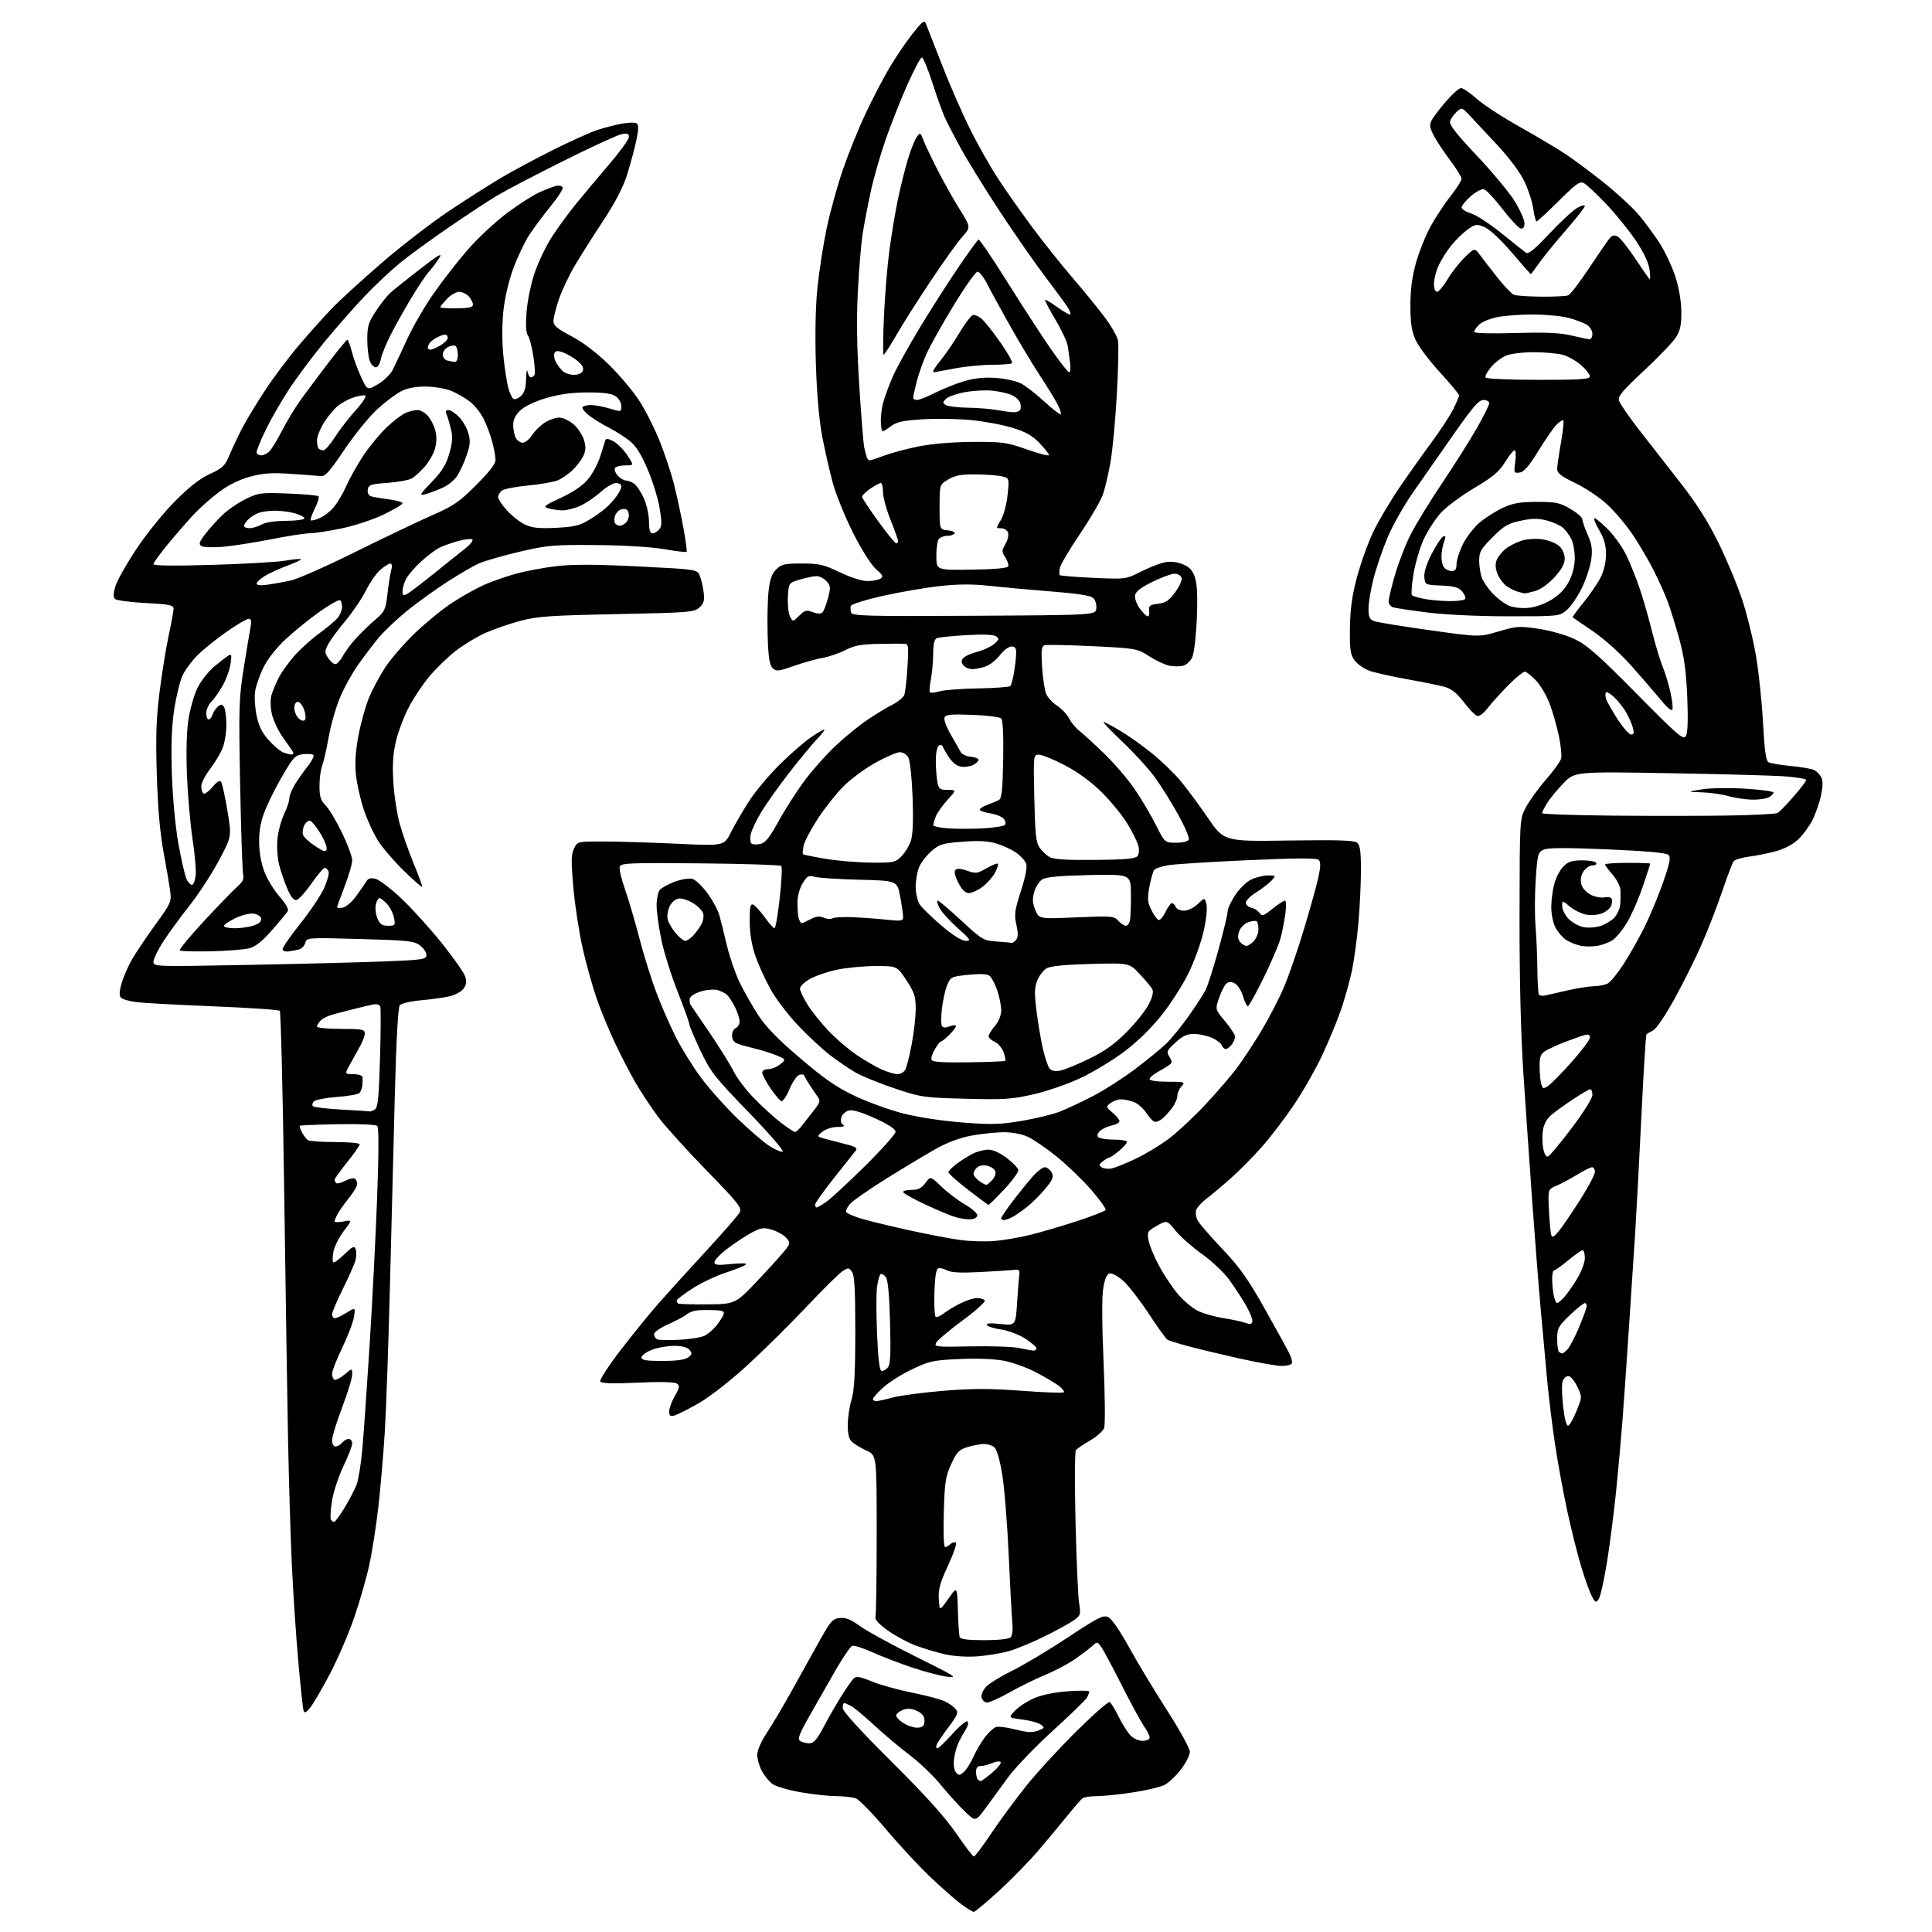 <?xml version="1.0" encoding="UTF-8" standalone="no"?>
<svg 
  version="1.1" 
  xmlns="http://www.w3.org/2000/svg" 
  xmlns:xlink="http://www.w3.org/1999/xlink" 
  xmlns:svg="http://www.w3.org/2000/svg"
  xmlns:rdf="http://www.w3.org/1999/02/22-rdf-syntax-ns#"
  xmlns:cc="http://creativecommons.org/ns#"
  xmlns:dc="http://purl.org/dc/elements/1.1/"
  viewBox="0 0 768 768"
  width="768"
  height="768"
>
<style>svg {background-color: white; }</style>"
<path stroke="none" fill="black" fill-rule="evenodd" d="M387.12,760.00C386.67,760.00 384.55,758.73 382.40,757.17C380.26,755.61 374.79,750.84 370.27,746.58C365.74,742.31 357.66,733.64 352.32,727.31C346.98,720.98 341.54,715.40 340.24,714.90C338.94,714.41 335.48,714.00 332.57,714.00C329.65,714.00 323.27,713.31 318.38,712.47C313.50,711.63 308.42,710.16 307.10,709.19C305.78,708.23 303.87,705.88 302.85,703.98C301.83,702.08 301.01,699.17 301.03,697.52C301.05,695.72 302.62,692.15 304.90,688.71C307.02,685.53 311.62,677.75 315.12,671.41C318.63,665.08 323.57,656.20 326.09,651.70C330.19,644.38 331.02,643.47 333.87,643.18C336.25,642.95 338.26,643.76 341.84,646.39C344.48,648.32 354.48,653.79 364.07,658.55C379.81,666.35 381.02,667.12 376.50,666.52C373.75,666.16 367.45,664.50 362.50,662.84C357.55,661.19 350.48,658.46 346.80,656.79C343.11,655.12 339.49,653.98 338.76,654.26C338.02,654.55 334.99,658.99 332.03,664.14C329.06,669.29 324.39,677.48 321.65,682.34C317.61,689.51 316.94,691.35 318.08,692.07C318.86,692.57 320.51,692.98 321.74,692.98C323.49,693.00 324.75,691.53 327.54,686.25C329.51,682.54 332.67,677.04 334.57,674.02C336.47,671.01 338.60,667.97 339.31,667.26C340.36,666.21 341.71,666.43 346.63,668.43C349.95,669.78 357.25,671.80 362.85,672.92C368.44,674.04 374.29,675.62 375.84,676.41C377.38,677.21 379.23,678.57 379.94,679.43C381.05,680.76 380.61,681.83 377.09,686.50C374.81,689.52 372.68,692.67 372.36,693.50C372.05,694.32 372.16,695.00 372.62,695.00C373.08,695.00 375.78,692.41 378.62,689.25C381.46,686.09 384.15,683.86 384.60,684.30C385.06,684.73 384.80,686.08 384.03,687.30C383.26,688.51 381.99,690.76 381.21,692.31C380.43,693.86 379.56,696.89 379.27,699.05C378.94,701.49 379.22,703.56 380.01,704.52C381.15,705.89 381.49,705.87 383.18,704.34C384.22,703.40 385.93,700.69 386.97,698.33C388.02,695.97 390.07,692.47 391.53,690.56C392.98,688.64 394.97,686.83 395.94,686.52C396.90,686.21 400.40,686.66 403.72,687.51C408.36,688.69 410.40,688.80 412.62,687.95C415.29,686.93 415.37,686.76 413.71,685.54C412.72,684.81 409.41,683.91 406.35,683.53C400.79,682.83 400.79,682.83 403.51,679.99C405.01,678.42 408.46,676.19 411.18,675.02C414.23,673.71 419.34,672.67 424.56,672.30C429.20,671.97 433.00,672.02 433.00,672.42C433.00,672.81 432.59,673.89 432.09,674.82C431.58,675.74 425.47,681.67 418.51,688.00C411.54,694.33 403.55,702.65 400.74,706.50C397.94,710.35 393.88,715.91 391.72,718.85C387.78,724.20 387.78,724.20 383.31,719.85C380.86,717.46 376.54,712.68 373.73,709.22C370.91,705.77 365.43,700.55 361.55,697.62C357.67,694.69 351.35,689.37 347.50,685.80C343.65,682.23 339.52,678.79 338.32,678.16C337.11,677.52 335.88,677.00 335.57,677.00C335.25,677.00 335.00,677.90 335.00,679.00C335.00,680.27 342.08,688.04 354.36,700.25C367.94,713.74 375.62,722.27 380.06,728.75C383.55,733.84 386.73,738.00 387.14,738.00C387.55,738.00 390.67,733.84 394.08,728.75C397.49,723.66 403.70,715.23 407.88,710.00C412.05,704.77 421.04,694.99 427.84,688.26C434.64,681.52 440.62,676.26 441.12,676.58C441.63,676.89 443.20,679.47 444.63,682.32C446.05,685.17 448.15,688.51 449.28,689.75C450.49,691.07 452.52,692.00 454.17,692.00C455.79,692.00 457.00,691.46 457.00,690.73C457.00,690.03 455.93,687.88 454.61,685.95C453.30,684.02 449.28,676.61 445.68,669.47C442.08,662.34 438.46,655.60 437.65,654.50C436.16,652.50 436.16,652.50 433.83,654.60C432.55,655.75 429.35,658.15 426.72,659.92C424.09,661.69 418.91,664.39 415.22,665.91C411.52,667.43 405.16,670.57 401.09,672.88C397.01,675.19 392.96,676.95 392.10,676.78C391.23,676.61 390.36,675.65 390.17,674.65C389.98,673.64 390.81,671.77 392.02,670.48C393.23,669.20 397.95,666.30 402.52,664.05C407.09,661.80 416.99,655.87 424.53,650.87C436.49,642.94 438.53,641.92 440.51,642.82C441.88,643.45 445.13,648.13 448.75,654.71C452.04,660.68 458.84,671.96 463.86,679.79C468.89,687.61 473.00,695.07 473.00,696.36C473.00,697.65 471.41,700.80 469.46,703.35C467.51,705.91 464.58,708.68 462.96,709.52C461.34,710.36 455.62,711.71 450.25,712.52C444.89,713.33 438.48,714.00 436.00,714.01C433.52,714.02 431.02,714.36 430.43,714.77C429.84,715.17 427.18,718.20 424.52,721.50C421.85,724.80 416.61,731.10 412.86,735.50C409.11,739.90 401.97,747.21 396.99,751.75C392.01,756.29 387.57,760.00 387.12,760.00zM389.92,707.99C390.24,707.98 392.30,706.44 394.50,704.58C396.70,702.71 398.16,700.85 397.75,700.43C397.34,700.02 395.86,700.20 394.46,700.84C393.05,701.48 391.03,702.00 389.95,702.00C388.57,702.00 388.00,702.69 388.00,704.33C388.00,705.62 388.30,706.97 388.67,707.33C389.03,707.70 389.60,707.99 389.92,707.99zM365.00,686.77C366.92,686.56 367.50,685.93 367.50,684.01C367.50,682.25 366.65,681.12 364.58,680.13C362.59,679.17 360.87,679.01 359.17,679.62C357.79,680.10 356.48,681.05 356.26,681.72C356.04,682.39 357.35,683.86 359.18,684.99C361.00,686.12 363.62,686.92 365.00,686.77zM123.38,678.73C121.67,680.85 121.04,681.15 120.67,680.00C120.40,679.17 119.46,670.40 118.58,660.50C117.70,650.60 116.56,633.50 116.03,622.50C115.51,611.50 114.82,588.77 114.50,572.00C114.18,555.23 113.48,510.24 112.95,472.04C112.41,433.83 111.63,402.23 111.22,401.82C110.80,401.40 99.00,400.60 84.98,400.04C70.97,399.47 57.14,398.72 54.26,398.37C51.37,398.01 48.56,397.18 48.01,396.51C47.33,395.69 47.45,393.81 48.40,390.66C49.17,388.11 51.03,383.88 52.54,381.26C54.05,378.64 58.20,372.48 61.76,367.57C68.01,358.95 68.21,358.48 67.62,354.07C67.29,351.56 66.10,344.55 64.97,338.50C63.61,331.15 62.73,321.04 62.33,308.00C61.86,292.75 62.10,285.56 63.44,275.00C64.37,267.57 66.01,257.47 67.07,252.55C68.13,247.62 69.00,242.85 69.00,241.95C69.00,240.55 67.30,240.21 57.86,239.71C51.74,239.39 46.26,238.66 45.69,238.09C44.99,237.39 45.04,235.80 45.88,233.02C46.54,230.80 50.30,224.14 54.22,218.24C58.15,212.33 65.04,203.79 69.55,199.26C75.20,193.56 79.50,190.20 83.45,188.40C88.42,186.12 89.42,185.17 91.11,181.14C92.18,178.59 94.43,173.80 96.12,170.50C97.81,167.20 102.02,160.22 105.48,155.00C108.94,149.77 115.04,141.67 119.03,137.00C123.01,132.32 128.80,125.87 131.89,122.65C134.97,119.43 143.95,111.23 151.84,104.42C159.72,97.61 171.87,88.26 178.84,83.63C185.80,79.00 195.10,73.10 199.50,70.50C203.90,67.91 213.12,62.97 220.00,59.53C226.88,56.10 234.75,52.55 237.50,51.65C240.25,50.75 244.60,49.63 247.17,49.15C249.74,48.68 252.37,48.61 253.02,49.01C253.92,49.57 253.91,51.12 252.99,55.62C252.32,58.85 250.69,64.96 249.36,69.19C247.71,74.45 244.69,80.31 239.82,87.69C235.90,93.64 230.80,101.69 228.49,105.58C226.19,109.47 223.33,115.52 222.15,119.02C220.97,122.52 220.00,126.40 220.00,127.64C220.00,129.42 221.52,130.69 227.17,133.66C231.73,136.05 237.16,140.18 242.05,144.96C246.29,149.11 251.78,155.65 254.25,159.50C256.71,163.35 260.34,170.55 262.30,175.50C264.26,180.45 266.74,187.88 267.80,192.00C268.86,196.12 270.55,203.88 271.55,209.24C272.54,214.59 273.17,219.15 272.93,219.37C272.69,219.59 268.68,219.11 264.00,218.30C258.92,217.42 248.06,216.76 237.00,216.67C219.88,216.53 217.60,216.73 206.50,219.34C199.90,220.90 192.70,222.96 190.50,223.92C188.30,224.88 182.60,228.18 177.84,231.26C173.07,234.33 165.84,239.54 161.77,242.85C157.70,246.15 152.59,251.00 150.43,253.62C148.27,256.24 144.60,261.07 142.28,264.35C139.96,267.63 136.73,273.50 135.11,277.40C133.48,281.31 131.48,288.32 130.66,293.00C129.84,297.68 128.68,302.77 128.08,304.32C127.49,305.86 127.00,309.51 127.00,312.43C127.00,316.71 127.47,318.19 129.44,320.17C130.79,321.51 133.71,326.39 135.94,331.00C138.17,335.62 140.00,340.55 140.00,341.97C140.00,343.39 138.65,348.05 137.00,352.34C135.35,356.62 134.00,360.36 134.00,360.63C134.00,360.91 134.99,361.00 136.21,360.82C137.42,360.64 139.78,358.65 141.46,356.39C143.13,354.14 144.97,351.48 145.55,350.49C146.34,349.13 147.27,348.85 149.32,349.37C150.82,349.74 155.47,353.30 159.66,357.27C163.85,361.25 171.01,369.16 175.58,374.86C180.14,380.56 184.32,386.48 184.85,388.01C185.58,390.09 185.46,391.33 184.38,392.87C183.58,394.01 181.26,395.38 179.21,395.92C177.17,396.46 172.02,397.21 167.76,397.59C163.39,397.98 159.54,398.84 158.93,399.58C158.24,400.41 157.52,413.33 156.95,435.19C156.46,454.06 155.58,488.34 155.00,511.37C154.42,534.40 153.50,560.50 152.95,569.37C152.40,578.24 151.26,591.58 150.41,599.00C149.56,606.42 147.96,616.72 146.85,621.88C145.74,627.03 143.04,636.48 140.84,642.88C138.65,649.27 134.32,659.33 131.23,665.23C128.13,671.14 124.60,677.21 123.38,678.73zM388.50,658.43C384.24,658.74 379.15,658.41 375.50,657.57C372.20,656.81 366.98,655.24 363.90,654.08C360.81,652.92 355.86,650.24 352.90,648.14C349.54,645.76 347.69,643.77 348.00,642.90C348.27,642.13 348.50,627.33 348.50,610.01C348.50,578.52 348.50,578.52 344.50,576.65C342.30,575.63 339.71,574.09 338.75,573.24C337.51,572.14 337.00,570.19 337.00,566.50C337.00,563.65 337.67,559.11 338.49,556.41C339.61,552.70 339.98,546.09 339.99,529.44C340.00,512.62 339.68,506.95 338.67,505.56C337.42,503.86 337.17,503.84 334.86,505.36C333.50,506.25 327.01,512.67 320.44,519.63C313.87,526.59 303.27,537.06 296.89,542.89C290.18,549.02 282.07,555.33 277.70,557.83C273.53,560.21 269.20,562.40 268.06,562.69C266.45,563.12 266.00,562.76 266.00,561.06C266.00,559.87 267.01,557.11 268.25,554.93C270.20,551.49 270.30,550.83 269.00,549.97C268.06,549.35 262.21,549.22 253.39,549.63C243.65,550.07 239.08,549.94 238.62,549.19C238.25,548.59 241.85,543.01 246.62,536.80C251.39,530.58 258.26,522.12 261.89,518.00C265.52,513.88 273.98,504.54 280.70,497.27C287.42,489.99 293.41,483.11 294.01,481.98C295.00,480.14 293.60,478.37 280.80,465.21C272.93,457.12 264.33,447.61 261.69,444.07C259.04,440.53 255.04,434.49 252.79,430.64C250.55,426.80 246.79,419.57 244.44,414.57C242.09,409.58 238.82,401.64 237.18,396.92C235.53,392.20 233.02,383.18 231.60,376.87C230.19,370.57 228.53,359.74 227.91,352.81C226.99,342.45 227.03,339.70 228.16,337.36C229.53,334.50 229.53,334.50 240.02,334.51C245.78,334.52 258.90,334.92 269.16,335.40C287.83,336.28 287.83,336.28 290.54,330.89C292.04,327.92 295.28,322.35 297.75,318.50C300.23,314.65 305.68,308.11 309.88,303.97C314.07,299.83 319.61,294.99 322.18,293.22C324.75,291.45 327.21,290.00 327.63,290.00C328.06,290.00 326.79,291.69 324.82,293.75C322.84,295.81 317.87,301.83 313.76,307.12C309.66,312.41 304.66,319.45 302.65,322.75C300.64,326.06 298.73,330.12 298.40,331.76C298.06,333.45 298.26,335.04 298.85,335.41C299.43,335.77 301.04,335.78 302.43,335.43C304.30,334.96 306.11,332.66 309.49,326.46C311.99,321.87 316.65,314.61 319.85,310.31C323.04,306.01 328.66,299.71 332.32,296.30C335.98,292.88 341.57,288.33 344.74,286.19C347.91,284.04 352.36,281.34 354.63,280.18C356.90,279.03 359.07,277.28 359.46,276.29C359.84,275.31 360.42,270.34 360.73,265.25C361.25,256.66 361.16,255.99 359.40,255.90C358.35,255.84 353.68,255.87 349.00,255.96C342.31,256.09 339.54,256.62 336.00,258.44C333.52,259.71 329.52,261.08 327.10,261.49C324.68,261.89 319.55,263.33 315.70,264.67C309.29,266.91 308.56,266.99 307.10,265.53C305.87,264.31 305.42,261.32 305.16,252.76C304.97,246.61 305.12,238.69 305.50,235.15C306.02,230.32 306.78,228.13 308.55,226.36C310.63,224.28 311.84,224.00 318.73,224.00C325.62,224.00 327.43,224.42 333.86,227.50C338.16,229.56 342.67,230.99 344.83,230.98C346.85,230.98 349.18,230.54 350.00,230.02C351.25,229.23 350.95,228.60 348.27,226.28C346.36,224.64 342.64,218.77 339.18,211.96C335.97,205.62 332.30,196.62 331.05,191.96C329.79,187.31 327.90,179.00 326.84,173.50C325.63,167.18 324.71,156.68 324.33,144.95C323.95,133.20 324.17,122.02 324.94,114.45C325.61,107.88 327.26,97.22 328.61,90.76C329.96,84.30 332.89,73.75 335.11,67.30C337.33,60.86 341.38,50.86 344.11,45.07C346.84,39.29 351.07,31.17 353.51,27.03C355.95,22.89 360.06,16.82 362.64,13.55C366.75,8.36 367.44,7.85 368.11,9.55C368.53,10.62 371.42,18.02 374.54,26.00C377.65,33.98 382.67,45.44 385.68,51.47C388.70,57.51 393.67,66.29 396.72,70.97C399.77,75.66 405.96,84.45 410.46,90.50C414.97,96.55 422.15,105.55 426.42,110.50C430.68,115.45 436.34,122.38 438.99,125.91C441.64,129.43 444.08,133.66 444.41,135.30C444.74,136.94 444.54,146.61 443.96,156.77C443.38,166.94 442.26,179.01 441.46,183.59C440.66,188.17 439.32,193.94 438.48,196.41C437.64,198.89 433.60,205.87 429.50,211.94C425.40,218.00 421.76,224.12 421.40,225.53C421.05,226.94 420.99,228.33 421.28,228.62C421.57,228.90 427.59,229.39 434.65,229.71C447.50,230.28 447.50,230.28 453.56,227.22C456.90,225.54 461.21,223.86 463.15,223.50C465.40,223.08 467.96,223.37 470.23,224.32C472.90,225.44 474.09,226.74 475.03,229.58C475.88,232.18 476.11,237.27 475.75,245.93C475.46,252.89 474.65,259.74 473.94,261.27C473.23,262.80 471.59,264.32 470.29,264.64C468.99,264.97 466.51,264.95 464.78,264.61C463.06,264.26 459.45,262.57 456.77,260.85C451.96,257.77 451.67,257.71 434.20,256.86C424.46,256.39 415.87,256.24 415.11,256.52C414.02,256.93 413.83,258.80 414.25,265.27C414.54,269.80 415.30,274.62 415.94,276.00C416.58,277.38 418.54,279.44 420.30,280.60C422.06,281.75 424.18,284.00 425.00,285.60C425.82,287.19 427.62,289.38 429.00,290.46C430.38,291.54 434.75,295.54 438.73,299.36C442.70,303.17 448.16,309.49 450.85,313.40C453.54,317.30 457.38,323.76 459.39,327.75C463.03,335.00 463.03,335.00 467.54,335.00C470.35,335.00 472.25,334.50 472.57,333.69C472.84,332.97 470.92,328.48 468.29,323.72C465.65,318.96 461.49,312.31 459.04,308.94C456.59,305.58 450.82,299.27 446.23,294.91C441.63,290.56 438.23,287.00 438.68,287.00C439.13,287.00 442.20,288.63 445.50,290.61C448.80,292.59 454.45,296.62 458.05,299.56C461.66,302.50 466.61,307.26 469.05,310.14C471.50,313.02 476.44,319.68 480.03,324.94C486.56,334.50 486.56,334.50 512.27,334.12C531.87,333.83 538.34,334.04 539.49,334.99C540.65,335.95 541.00,338.50 541.00,345.87C540.99,351.17 540.54,360.68 539.98,367.00C539.42,373.32 538.25,381.88 537.38,386.00C536.50,390.12 534.55,397.10 533.03,401.50C531.51,405.90 528.18,413.97 525.62,419.43C523.06,424.88 518.08,433.66 514.54,438.93C511.01,444.19 505.27,451.73 501.81,455.68C498.34,459.62 492.75,465.29 489.38,468.27C486.02,471.26 481.65,474.93 479.67,476.44C477.70,477.94 475.81,480.02 475.48,481.05C475.16,482.08 475.43,483.93 476.09,485.17C476.75,486.40 481.16,491.49 485.90,496.48C492.81,503.78 496.09,508.39 502.63,520.03C507.11,527.99 511.51,535.98 512.42,537.78C513.34,539.58 513.81,541.50 513.48,542.03C513.15,542.56 511.35,543.00 509.48,543.00C507.61,543.00 499.87,541.62 492.29,539.93C484.71,538.23 475.47,536.01 471.76,534.99C468.06,533.97 464.58,532.86 464.03,532.52C463.48,532.18 460.12,527.49 456.56,522.10C453.01,516.71 448.46,510.86 446.45,509.09C444.45,507.33 442.06,506.03 441.15,506.21C440.00,506.43 439.22,508.18 438.57,511.98C437.99,515.40 438.03,526.39 438.69,541.47C439.26,554.69 439.36,566.48 438.92,567.68C438.47,568.87 435.94,571.10 433.30,572.63C430.66,574.16 428.14,575.88 427.69,576.45C427.24,577.03 427.18,589.87 427.54,605.00C427.90,620.12 428.54,634.65 428.96,637.28C429.67,641.79 429.55,642.19 426.86,644.10C425.29,645.22 420.07,648.09 415.25,650.47C410.44,652.86 404.02,655.51 401.00,656.36C397.98,657.21 392.35,658.14 388.50,658.43zM391.27,652.00C396.90,652.00 401.05,651.55 401.74,650.86C402.40,650.20 402.69,647.82 402.42,645.11C402.18,642.58 401.52,630.40 400.97,618.05C400.42,605.70 399.26,591.30 398.39,586.05C397.39,580.04 396.21,576.04 395.21,575.25C394.33,574.56 392.52,574.00 391.17,574.00C389.83,574.00 386.93,574.54 384.72,575.20C381.23,576.25 380.37,577.13 378.14,581.95C375.87,586.86 375.53,589.09 375.17,601.25C374.94,609.17 375.16,615.00 375.69,615.00C376.19,615.00 377.10,614.50 377.71,613.89C378.32,613.28 379.30,612.94 379.89,613.14C380.50,613.35 379.26,617.13 376.92,622.20C373.65,629.26 372.94,631.81 373.19,635.70C373.50,640.50 373.50,640.50 377.00,635.50C380.50,630.50 380.50,630.50 380.77,640.00C380.91,645.23 381.24,650.06 381.49,650.75C381.80,651.63 384.71,652.00 391.27,652.00zM635.50,635.67C634.36,637.22 634.11,637.11 632.73,634.44C631.90,632.82 630.04,627.66 628.61,622.96C627.18,618.26 624.69,608.36 623.08,600.96C621.47,593.56 619.24,581.42 618.13,574.00C617.02,566.58 615.61,555.10 615.01,548.50C614.40,541.90 613.26,529.30 612.46,520.50C611.66,511.70 610.13,492.12 609.04,477.00C607.96,461.88 606.38,438.89 605.52,425.93C604.54,410.90 604.00,388.46 604.04,364.05C604.10,325.82 604.10,325.73 606.46,321.12C607.76,318.58 611.35,313.59 614.44,310.03C617.54,306.48 620.30,302.63 620.59,301.49C620.88,300.35 620.45,296.28 619.65,292.46C618.85,288.63 617.21,282.91 616.02,279.74C614.83,276.57 612.37,272.41 610.56,270.49C608.75,268.57 606.74,267.00 606.11,267.00C605.48,267.00 602.60,269.36 599.71,272.25C596.83,275.14 593.13,279.22 591.49,281.33C589.49,283.89 588.00,284.94 587.00,284.51C586.17,284.15 583.82,281.67 581.78,278.98C579.12,275.51 576.97,273.80 574.28,273.04C572.20,272.46 565.54,271.10 559.48,270.02C553.41,268.94 546.68,267.44 544.52,266.69C542.36,265.94 539.67,264.09 538.54,262.58C536.78,260.21 536.52,258.47 536.62,249.67C536.72,242.17 537.44,236.87 539.40,229.50C540.85,224.00 543.76,215.90 545.86,211.50C547.96,207.10 552.69,199.10 556.37,193.72C560.04,188.34 565.78,180.27 569.11,175.77C572.44,171.27 576.26,165.45 577.59,162.83C578.91,160.21 580.00,157.66 580.00,157.17C580.00,156.68 576.57,152.55 572.39,148.01C568.20,143.46 563.85,137.66 562.72,135.12C561.14,131.58 560.66,128.39 560.65,121.50C560.64,115.20 561.31,110.10 562.87,104.50C564.11,100.10 566.70,93.60 568.65,90.05C570.59,86.50 574.17,81.07 576.59,77.99C579.02,74.90 581.00,71.79 581.00,71.08C581.00,70.36 578.93,67.02 576.41,63.66C573.88,60.30 570.94,55.85 569.88,53.76C568.29,50.64 568.16,49.58 569.14,47.74C569.79,46.51 572.37,43.14 574.86,40.25C577.34,37.36 580.02,35.00 580.79,35.00C581.57,35.00 584.36,36.91 586.99,39.25C589.62,41.59 597.34,46.62 604.14,50.43C610.94,54.24 619.20,59.16 622.50,61.36C625.80,63.56 632.65,68.68 637.73,72.74C642.81,76.81 648.94,82.47 651.36,85.32C653.78,88.17 657.55,93.28 659.73,96.67C661.91,100.07 664.73,106.06 665.99,109.98C667.40,114.36 668.31,119.73 668.35,123.86C668.40,129.13 667.94,131.35 666.24,134.05C665.04,135.95 659.30,141.93 653.50,147.36C644.69,155.57 643.04,157.57 643.61,159.34C643.98,160.51 647.60,165.75 651.66,170.99C655.71,176.22 663.09,185.68 668.05,192.00C674.29,199.97 678.88,207.19 682.99,215.50C686.25,222.10 690.51,232.28 692.46,238.13C694.41,243.97 696.91,254.12 698.03,260.68C699.14,267.24 700.40,279.25 700.83,287.37C701.38,297.93 701.99,302.37 702.94,302.96C703.68,303.42 707.70,304.11 711.89,304.50C716.08,304.89 720.28,305.62 721.23,306.13C722.18,306.63 723.42,307.91 723.98,308.96C724.69,310.29 724.66,312.52 723.88,316.19C723.26,319.11 721.72,323.52 720.46,326.00C719.21,328.48 716.68,331.93 714.84,333.67C712.82,335.59 709.33,337.44 706.00,338.35C702.98,339.18 698.16,340.16 695.30,340.52C692.44,340.88 689.69,341.70 689.18,342.34C688.68,342.98 686.63,348.34 684.62,354.26C682.62,360.17 678.96,369.62 676.49,375.26C674.02,380.89 669.15,390.68 665.68,397.00C662.11,403.50 658.40,408.98 657.16,409.60C655.95,410.21 654.75,410.91 654.49,411.17C654.24,411.43 653.35,425.79 652.51,443.07C651.68,460.36 650.54,481.70 649.98,490.50C649.41,499.30 648.28,516.62 647.45,529.00C646.63,541.38 645.51,557.35 644.97,564.50C644.42,571.65 643.29,584.25 642.46,592.50C641.62,600.75 640.00,613.46 638.84,620.73C637.69,628.01 636.18,634.74 635.50,635.67zM132.83,605.00C133.21,605.00 135.10,602.42 137.02,599.26C138.93,596.10 141.08,591.94 141.80,590.01C142.51,588.08 143.52,581.77 144.04,576.00C144.56,570.23 145.88,551.33 146.97,534.00C148.06,516.67 149.39,490.36 149.94,475.52C150.57,458.30 150.59,448.19 149.97,447.57C149.42,447.02 142.75,446.73 134.26,446.89C126.14,447.05 119.35,447.32 119.17,447.50C118.99,447.68 119.39,448.88 120.07,450.16C120.75,451.45 121.79,452.83 122.40,453.23C123.00,453.64 127.89,453.98 133.25,453.98C138.61,453.99 143.00,454.39 143.00,454.87C143.00,455.35 140.75,458.56 138.00,462.00C135.25,465.44 133.00,468.57 133.00,468.96C133.00,469.35 133.28,469.95 133.63,470.29C133.97,470.64 135.56,470.24 137.16,469.42C138.75,468.59 140.50,468.19 141.03,468.52C141.56,468.85 142.00,469.80 142.00,470.64C142.00,471.48 140.48,474.04 138.63,476.33C136.78,478.62 134.75,481.48 134.13,482.68C133.51,483.89 133.00,485.17 133.00,485.55C133.00,485.92 134.59,485.92 136.53,485.56C140.07,484.90 140.07,484.90 136.66,489.36C134.79,491.81 132.95,495.48 132.56,497.51C132.18,499.54 132.13,501.47 132.45,501.79C132.77,502.11 134.77,500.68 136.88,498.61C140.08,495.49 140.84,495.14 141.36,496.51C141.71,497.42 141.71,499.36 141.35,500.83C141.00,502.30 138.75,507.43 136.35,512.23C133.96,517.03 132.00,521.64 132.00,522.48C132.00,523.32 132.51,524.00 133.13,524.00C133.75,524.00 135.85,523.02 137.79,521.82C141.32,519.64 141.32,519.64 140.69,523.51C140.35,525.65 138.25,531.17 136.03,535.79C133.81,540.41 132.00,545.02 132.00,546.04C132.00,547.05 132.41,548.14 132.92,548.45C133.42,548.76 135.22,547.85 136.92,546.42C140.00,543.82 140.00,543.82 140.00,546.40C140.00,547.82 138.20,553.71 136.00,559.50C133.80,565.29 132.00,571.14 132.00,572.51C132.00,573.96 132.58,575.00 133.38,575.00C134.14,575.00 135.32,574.33 136.00,573.50C136.68,572.67 137.86,572.00 138.62,572.00C139.38,572.00 140.00,572.80 140.00,573.78C140.00,574.76 138.43,578.83 136.51,582.84C134.59,586.85 132.55,593.04 131.98,596.61C131.41,600.18 131.21,603.53 131.53,604.05C131.85,604.57 132.44,605.00 132.83,605.00zM623.40,566.71C624.00,566.51 625.50,563.86 626.72,560.81C628.95,555.27 628.95,555.27 626.95,551.13C625.85,548.86 624.27,547.00 623.44,547.00C622.61,547.00 621.60,547.92 621.18,549.04C620.77,550.16 620.85,554.67 621.36,559.07C621.95,564.11 622.70,566.94 623.40,566.71zM348.25,556.99C348.94,556.98 351.98,556.32 355.00,555.51C358.02,554.70 367.15,553.51 375.27,552.85C386.76,551.92 393.63,551.92 406.16,552.86C415.02,553.52 422.54,553.79 422.87,553.46C423.20,553.13 422.35,552.00 420.99,550.95C419.62,549.90 415.57,547.50 412.00,545.61C408.43,543.72 402.67,541.63 399.21,540.95C395.32,540.19 388.56,539.92 381.51,540.23C371.06,540.69 369.47,541.03 362.67,544.26C358.58,546.20 353.39,549.46 351.12,551.51C348.85,553.56 347.00,555.63 347.00,556.12C347.00,556.60 347.56,556.99 348.25,556.99zM350.53,545.00C351.21,545.00 352.32,544.32 353.01,543.49C353.94,542.37 354.14,537.80 353.81,525.56C353.50,514.18 352.96,508.66 352.07,507.58C351.36,506.72 350.44,506.23 350.03,506.48C349.62,506.74 348.99,509.04 348.64,511.60C348.29,514.16 348.30,522.72 348.66,530.62C349.13,540.93 349.66,545.00 350.53,545.00zM263.31,541.00C268.83,541.00 272.26,540.53 273.52,539.61C275.14,538.43 275.22,537.97 274.09,536.61C273.20,535.53 271.14,535.00 267.90,535.00C265.23,535.00 261.23,535.72 259.02,536.61C256.81,537.49 255.00,538.84 255.00,539.61C255.00,540.69 256.88,541.00 263.31,541.00zM621.01,538.00C621.38,538.00 622.38,537.21 623.22,536.25C624.05,535.29 625.89,531.80 627.31,528.50C628.72,525.20 630.15,521.49 630.50,520.25C630.88,518.92 630.70,518.00 630.06,518.00C629.48,518.00 626.74,520.17 624.00,522.82C619.45,527.20 619.00,528.04 619.00,532.15C619.00,534.63 619.30,536.97 619.67,537.33C620.03,537.70 620.64,538.00 621.01,538.00zM410.75,536.89C411.44,536.95 412.00,536.54 412.00,535.98C412.00,535.42 409.95,533.65 407.44,532.06C404.91,530.46 400.68,528.87 397.94,528.49C395.22,528.12 392.71,527.33 392.34,526.75C391.89,526.01 393.56,525.88 397.71,526.31C403.73,526.94 403.73,526.94 404.32,517.72C404.65,512.65 405.05,507.60 405.21,506.50C405.44,504.89 405.01,504.56 403.00,504.80C401.62,504.97 395.62,505.35 389.65,505.66C382.00,506.06 378.12,505.86 376.50,505.00C375.23,504.32 373.64,503.95 372.96,504.18C372.13,504.46 371.64,507.60 371.44,513.78C371.29,518.84 371.52,523.20 371.96,523.48C372.40,523.75 373.83,523.14 375.13,522.12C376.43,521.11 379.39,519.31 381.71,518.14C384.03,516.96 387.04,516.00 388.40,516.00C389.77,516.00 391.15,516.43 391.48,516.96C391.81,517.49 387.81,521.08 382.59,524.93C377.37,528.79 372.67,532.74 372.15,533.73C371.25,535.41 372.04,535.49 385.85,535.21C393.91,535.04 402.52,535.33 405.00,535.84C407.48,536.36 410.06,536.83 410.75,536.89zM270.00,532.59C274.12,532.38 278.62,531.67 280.00,531.01C281.38,530.35 283.51,528.55 284.74,527.01C285.98,525.46 287.26,523.48 287.60,522.60C288.09,521.32 287.44,520.96 284.36,520.82C282.24,520.72 279.17,520.73 277.54,520.85C275.92,520.97 273.89,521.68 273.04,522.44C272.19,523.20 268.91,524.96 265.75,526.36C262.50,527.79 260.00,529.53 260.00,530.36C260.00,531.17 260.56,532.09 261.25,532.40C261.94,532.72 265.88,532.80 270.00,532.59zM497.83,525.35C498.01,524.57 496.89,521.71 495.33,518.98C493.77,516.25 490.77,511.64 488.65,508.73C486.53,505.82 481.68,501.25 477.88,498.56C474.08,495.87 469.38,491.73 467.42,489.34C463.88,485.01 463.88,485.01 459.89,487.26C456.16,489.36 455.95,489.72 456.54,493.00C456.88,494.93 458.78,499.51 460.75,503.18C462.73,506.86 466.12,511.94 468.28,514.47C470.44,517.00 473.92,519.94 475.99,521.00C478.07,522.06 482.72,523.40 486.33,523.97C489.93,524.55 493.92,525.41 495.19,525.89C496.89,526.52 497.59,526.38 497.83,525.35zM281.15,518.50C292.36,518.40 292.36,518.40 301.73,508.45C306.89,502.98 311.82,497.48 312.69,496.22C314.14,494.13 314.12,493.79 312.47,491.97C311.48,490.88 308.98,489.47 306.91,488.85C303.64,487.87 302.59,488.01 299.00,489.88C296.72,491.07 292.42,493.89 289.43,496.14C286.44,498.40 284.00,500.90 284.00,501.70C284.00,502.90 285.18,503.04 290.75,502.47C294.86,502.05 297.11,502.13 296.50,502.69C295.95,503.20 292.35,504.64 288.50,505.90C284.65,507.15 278.69,509.99 275.25,512.21C271.81,514.42 269.00,516.56 269.00,516.95C269.00,517.34 269.21,517.88 269.47,518.14C269.73,518.40 274.98,518.56 281.15,518.50zM618.95,518.00C619.34,518.00 620.58,516.99 621.72,515.75C622.85,514.51 625.18,511.20 626.89,508.39C628.62,505.54 630.00,501.89 630.00,500.14C630.00,498.41 629.60,497.00 629.11,497.00C628.62,497.00 626.04,498.80 623.38,501.00C620.71,503.20 618.19,505.00 617.77,505.00C617.35,505.00 617.00,506.52 617.00,508.38C617.00,510.23 617.28,513.16 617.62,514.88C617.97,516.59 618.57,518.00 618.95,518.00zM395.00,493.34C398.57,493.07 405.10,491.96 409.50,490.88C413.90,489.80 422.33,487.32 428.24,485.38C434.15,483.43 439.21,481.46 439.50,481.00C439.78,480.54 437.20,476.92 433.76,472.96C430.32,469.00 424.12,463.04 420.00,459.72C415.88,456.40 410.70,452.87 408.50,451.86C406.14,450.79 402.25,450.06 399.00,450.07C395.98,450.09 390.31,450.68 386.41,451.37C381.86,452.19 376.85,454.02 372.41,456.48C368.61,458.60 359.85,463.84 352.95,468.14C346.04,472.44 339.36,477.05 338.09,478.40C336.83,479.75 336.07,481.31 336.41,481.86C336.76,482.42 339.62,483.62 342.77,484.54C345.92,485.46 354.40,487.51 361.62,489.09C368.84,490.68 377.84,492.40 381.62,492.91C385.40,493.42 391.43,493.61 395.00,493.34zM619.84,489.16C621.30,487.33 625.09,481.75 628.25,476.76C631.41,471.78 634.00,466.87 634.00,465.85C634.00,464.83 633.49,464.00 632.86,464.00C632.23,464.00 629.54,465.34 626.88,466.98C624.22,468.62 620.53,470.59 618.68,471.36C615.32,472.77 615.32,472.77 615.73,481.13C615.96,485.73 616.38,490.18 616.66,491.00C617.05,492.12 617.85,491.66 619.84,489.16zM386.00,484.68C384.62,484.78 381.93,484.42 380.00,483.88C378.07,483.34 372.56,481.04 367.75,478.78C362.94,476.52 359.00,474.29 359.00,473.83C359.00,473.38 360.54,473.00 362.42,473.00C364.99,473.00 366.33,472.32 367.85,470.25C369.87,467.50 369.87,467.50 374.19,471.67C376.56,473.96 380.75,477.14 383.50,478.74C386.25,480.33 388.50,482.28 388.50,483.07C388.50,483.88 387.42,484.58 386.00,484.68zM399.07,485.00C398.48,485.00 398.00,484.66 398.01,484.25C398.02,483.84 399.93,480.98 402.26,477.91C404.59,474.83 408.12,470.44 410.10,468.16C412.07,465.87 414.42,464.00 415.31,464.00C416.20,464.00 417.43,464.93 418.03,466.06C418.97,467.81 418.59,468.79 415.57,472.47C413.61,474.87 410.32,478.15 408.26,479.77C406.19,481.39 403.52,483.23 402.32,483.86C401.11,484.48 399.65,485.00 399.07,485.00zM324.60,480.00C324.92,480.00 326.61,479.03 328.35,477.85C330.08,476.67 337.01,470.27 343.75,463.62C350.49,456.97 356.00,450.80 356.00,449.90C356.00,448.84 353.19,446.99 347.87,444.56C342.58,442.14 338.94,441.05 337.44,441.43C336.17,441.74 334.83,442.96 334.46,444.13C334.04,445.46 334.29,446.57 335.14,447.11C336.05,447.68 335.28,447.97 332.86,447.98C330.80,447.99 328.21,448.82 326.88,449.90C324.53,451.80 324.53,451.80 329.02,452.97C331.48,453.61 335.22,454.58 337.32,455.13C340.05,455.83 340.88,456.46 340.23,457.31C339.73,457.96 335.87,462.83 331.66,468.11C327.45,473.40 324.00,478.24 324.00,478.86C324.00,479.49 324.27,480.00 324.60,480.00zM392.93,478.95C392.69,478.92 389.01,476.19 384.75,472.90C380.49,469.60 377.00,466.50 377.00,466.00C377.00,465.51 378.46,464.01 380.25,462.67C382.04,461.33 384.94,459.51 386.70,458.62C388.46,457.73 391.24,457.00 392.87,457.00C394.69,457.00 397.52,458.28 400.17,460.30C402.55,462.11 404.62,464.26 404.78,465.07C404.93,465.89 402.43,469.35 399.21,472.78C395.99,476.20 393.17,478.98 392.93,478.95zM392.07,471.00C392.41,471.00 393.49,470.12 394.47,469.04C395.44,467.96 395.98,466.40 395.66,465.57C395.35,464.74 393.94,463.77 392.53,463.42C391.04,463.05 389.35,463.29 388.49,464.01C387.67,464.69 387.00,465.84 387.00,466.57C387.00,467.29 388.00,468.59 389.22,469.44C390.44,470.30 391.73,471.00 392.07,471.00zM442.00,464.46C443.38,464.16 447.65,462.42 451.50,460.60C455.35,458.78 461.30,455.17 464.71,452.59C468.13,450.00 474.59,443.97 479.06,439.19C483.54,434.41 489.21,427.83 491.66,424.57C494.12,421.30 498.58,414.52 501.58,409.49C504.58,404.46 508.60,396.66 510.50,392.14C512.40,387.63 515.96,377.31 518.39,369.22C520.83,361.12 523.39,351.90 524.08,348.72C524.99,344.50 525.03,342.63 524.23,341.83C523.43,341.03 515.71,341.06 495.81,341.95C480.79,342.62 466.55,343.53 464.16,343.97C461.78,344.41 459.42,345.18 458.92,345.68C458.42,346.18 457.53,349.18 456.94,352.34C456.03,357.29 456.13,358.61 457.69,361.74C458.69,363.75 459.98,365.54 460.56,365.71C461.14,365.89 462.37,364.45 463.29,362.52C464.21,360.58 465.38,359.00 465.88,359.00C466.38,359.00 467.05,359.68 467.36,360.50C467.68,361.33 469.16,362.00 470.66,362.00C472.25,362.00 474.54,360.89 476.14,359.36C478.89,356.73 478.89,356.73 479.58,359.48C479.99,361.08 479.50,365.62 478.42,370.37C477.40,374.84 474.69,382.32 472.38,387.00C470.08,391.68 465.22,399.22 461.58,403.76C457.46,408.92 451.87,414.34 446.74,418.17C442.21,421.55 434.45,426.22 429.50,428.56C424.55,430.90 416.13,433.80 410.79,435.02C402.20,436.97 399.07,437.18 383.79,436.77C367.11,436.33 366.12,436.18 355.54,432.63C349.52,430.60 342.54,427.76 340.04,426.31C337.54,424.86 333.02,421.78 330.00,419.47C326.98,417.16 321.29,411.88 317.36,407.75C313.44,403.62 308.49,397.15 306.37,393.37C304.25,389.59 301.51,383.57 300.28,380.00C298.80,375.68 298.04,371.08 298.03,366.28C298.01,360.57 298.29,359.17 299.37,359.59C300.13,359.88 302.18,362.11 303.93,364.56C305.69,367.00 307.46,369.00 307.87,369.00C308.29,369.00 309.23,363.59 309.96,356.98C310.70,350.37 310.97,344.63 310.57,344.23C310.16,343.83 295.69,343.36 278.41,343.20C250.80,342.93 246.91,343.08 246.38,344.44C246.06,345.29 246.94,349.25 248.35,353.24C249.76,357.23 252.32,365.90 254.04,372.50C255.75,379.10 258.75,388.77 260.70,394.00C262.66,399.23 266.17,407.34 268.52,412.02C270.87,416.71 275.48,424.14 278.76,428.52C282.04,432.91 288.50,440.14 293.11,444.59C297.72,449.05 303.39,453.93 305.70,455.44C308.01,456.96 310.46,458.01 311.13,457.79C311.81,457.56 305.73,450.53 297.59,442.13C284.02,428.12 282.46,426.12 278.41,417.57C275.98,412.46 274.00,407.74 274.00,407.10C274.00,406.46 271.92,400.67 269.38,394.24C266.83,387.81 263.91,378.49 262.89,373.52C261.86,368.56 261.02,362.45 261.01,359.94C261.01,357.43 261.56,354.68 262.25,353.81C262.94,352.95 265.62,351.46 268.21,350.50C270.80,349.55 273.95,349.03 275.21,349.36C276.47,349.70 279.19,352.28 281.25,355.11C283.31,357.93 285.43,361.88 285.97,363.87C286.51,365.87 287.84,371.22 288.93,375.76C290.02,380.31 292.25,386.83 293.89,390.26C295.53,393.69 298.83,399.53 301.22,403.24C304.39,408.16 308.91,412.83 318.03,420.61C327.66,428.83 332.60,432.24 339.73,435.62C344.80,438.03 353.35,441.14 358.73,442.54C364.45,444.03 374.18,445.54 382.20,446.18C393.95,447.12 397.34,447.04 406.04,445.59C411.61,444.66 418.50,442.99 421.34,441.87C424.18,440.75 430.10,437.97 434.50,435.69C438.90,433.41 446.32,428.66 451.00,425.14C455.68,421.62 461.22,417.11 463.33,415.12C465.44,413.13 469.54,408.12 472.45,404.00C475.36,399.88 478.42,395.15 479.26,393.50C480.10,391.85 482.41,384.61 484.39,377.40C486.38,370.20 488.00,363.41 488.00,362.32C488.00,361.23 489.36,358.29 491.03,355.77C492.69,353.26 495.57,350.48 497.43,349.60C499.28,348.72 502.27,348.00 504.06,348.00C507.25,348.00 507.28,348.03 505.49,350.01C504.48,351.12 501.71,353.26 499.31,354.76C496.84,356.32 495.09,358.14 495.24,358.99C495.40,359.81 496.41,360.65 497.49,360.86C498.57,361.06 499.98,361.96 500.64,362.86C501.70,364.31 502.25,364.14 505.85,361.24C508.07,359.46 510.28,358.00 510.77,358.00C511.27,358.00 511.35,360.31 510.95,363.25C510.55,366.14 509.69,370.52 509.03,373.00C508.37,375.48 505.33,382.56 502.29,388.75C499.25,394.94 496.43,400.00 496.04,400.00C495.64,400.00 494.78,398.21 494.12,396.02C493.47,393.83 492.02,391.54 490.90,390.95C489.43,390.16 488.50,390.17 487.51,390.99C486.76,391.61 485.45,394.18 484.59,396.69C483.03,401.26 483.03,401.26 487.02,406.02C489.21,408.64 490.99,411.39 490.97,412.14C490.95,412.89 490.34,414.29 489.61,415.25C488.88,416.21 487.81,417.00 487.25,417.00C486.68,417.00 485.95,416.30 485.62,415.45C485.29,414.61 483.46,413.26 481.55,412.45C479.63,411.65 476.47,411.00 474.52,411.00C471.86,411.00 470.03,411.87 467.24,414.44C463.79,417.62 463.61,418.06 464.87,420.12C466.05,422.04 466.02,422.50 464.69,423.43C463.84,424.02 461.77,425.27 460.07,426.20C458.38,427.14 457.00,428.38 457.00,428.95C457.00,429.58 459.84,430.00 464.15,430.00C471.02,430.00 471.24,430.07 469.65,431.83C468.74,432.83 468.00,434.57 468.00,435.69C468.00,436.81 467.00,439.03 465.77,440.62C464.55,442.20 462.86,444.05 462.02,444.72C461.19,445.39 459.94,445.95 459.26,445.97C458.58,445.99 457.00,444.43 455.76,442.52C454.52,440.61 452.20,438.58 450.60,438.02C449.01,437.46 446.73,437.00 445.54,437.00C444.35,437.00 442.51,437.68 441.44,438.50C439.55,439.97 439.57,440.06 442.25,442.29C443.76,443.55 445.00,445.06 445.00,445.66C445.00,446.26 443.76,447.00 442.25,447.31C440.74,447.62 438.64,448.51 437.60,449.29C436.55,450.06 436.01,451.21 436.41,451.85C436.80,452.49 439.53,453.00 442.56,453.00C445.55,453.00 448.00,453.41 448.00,453.91C448.00,454.41 446.62,455.99 444.92,457.41C443.23,458.83 441.54,460.01 441.17,460.03C440.80,460.05 439.60,460.74 438.50,461.57C436.79,462.87 436.72,463.22 438.00,464.05C438.83,464.58 440.62,464.77 442.00,464.46zM615.31,459.76C615.96,459.56 620.21,454.48 624.75,448.47C629.46,442.24 633.00,436.57 633.00,435.27C633.00,434.02 632.62,433.00 632.16,433.00C631.69,433.00 628.65,434.76 625.41,436.91C622.16,439.06 618.25,441.87 616.72,443.16C614.97,444.63 613.72,446.87 613.35,449.19C613.02,451.23 613.06,454.52 613.44,456.51C613.83,458.62 614.61,459.98 615.31,459.76zM316.06,450.00C316.49,450.00 317.89,448.64 319.17,446.98C320.45,445.32 322.59,442.58 323.93,440.88C325.91,438.36 326.14,437.48 325.16,436.14C324.51,435.24 323.08,433.15 321.99,431.50C320.90,429.85 319.87,428.08 319.69,427.57C319.52,427.06 318.60,426.94 317.64,427.31C316.68,427.68 314.96,430.25 313.80,433.02C312.65,435.80 311.21,437.91 310.60,437.72C310.00,437.53 308.04,435.22 306.25,432.58C304.46,429.93 303.00,427.15 303.00,426.39C303.00,425.59 304.02,425.00 305.39,425.00C306.70,425.00 308.84,424.13 310.14,423.07C312.50,421.14 312.50,421.14 308.81,419.58C306.79,418.73 302.96,417.51 300.31,416.89C297.67,416.26 294.49,415.37 293.25,414.90C291.77,414.34 291.00,413.21 291.00,411.63C291.00,410.30 291.68,408.95 292.50,408.64C293.32,408.32 294.00,407.13 294.00,405.99C294.00,404.85 293.13,402.22 292.07,400.14C291.01,398.07 289.55,395.89 288.82,395.31C288.10,394.72 286.51,393.94 285.30,393.57C284.09,393.20 281.25,393.39 279.00,394.00C276.74,394.61 274.62,395.82 274.29,396.69C273.96,397.56 274.09,398.85 274.59,399.55C275.09,400.25 278.59,405.39 282.37,410.96C286.15,416.54 290.32,423.27 291.64,425.91C292.96,428.56 296.62,433.37 299.77,436.61C302.92,439.85 307.70,444.19 310.39,446.25C313.08,448.31 315.63,450.00 316.06,450.00zM147.00,441.81C147.28,441.90 148.18,441.54 149.00,441.02C150.22,440.26 150.61,436.41 151.06,420.79C151.37,410.18 151.42,400.90 151.17,400.16C150.88,399.30 149.78,399.00 148.11,399.34C146.67,399.62 143.47,400.38 141.00,401.02C138.53,401.67 134.83,402.61 132.79,403.12C130.76,403.63 128.39,404.75 127.54,405.60C126.70,406.45 126.00,407.56 126.00,408.07C126.00,408.58 130.28,409.00 135.50,409.00C143.88,409.00 145.00,409.21 145.00,410.75C145.00,411.71 144.21,413.92 143.25,415.66C142.29,417.40 140.48,420.67 139.23,422.91C136.96,427.00 136.96,427.00 140.48,427.00C142.57,427.00 144.05,427.51 144.12,428.25C144.18,428.94 144.14,430.40 144.03,431.50C143.92,432.60 143.40,433.94 142.88,434.49C142.35,435.03 138.33,435.74 133.94,436.06C129.55,436.38 125.43,437.17 124.79,437.81C124.16,438.44 123.98,439.31 124.40,439.73C124.82,440.16 129.96,440.76 135.83,441.08C141.70,441.40 146.72,441.73 147.00,441.81zM615.38,431.68C616.54,430.91 620.76,426.63 624.75,422.16C628.74,417.70 632.00,413.33 632.00,412.45C632.00,411.28 631.41,411.03 629.75,411.50C628.51,411.85 625.02,413.09 622.00,414.25C618.98,415.41 615.49,417.01 614.25,417.80C612.44,418.95 612.00,420.14 612.01,423.87C612.02,426.41 612.30,429.53 612.64,430.79C613.20,432.87 613.44,432.95 615.38,431.68zM356.71,426.98C357.93,426.99 359.36,426.20 359.89,425.21C360.41,424.23 361.55,419.68 362.42,415.10C363.29,410.52 364.00,404.19 364.00,401.03C364.00,396.07 363.49,394.50 360.29,389.64C356.57,384.00 356.57,384.00 348.04,384.02C343.34,384.03 336.45,384.68 332.72,385.47C328.99,386.26 324.15,387.91 321.97,389.14C319.79,390.37 318.00,392.10 318.00,392.99C318.00,393.88 319.37,396.77 321.05,399.42C322.72,402.06 326.44,406.70 329.30,409.73C332.16,412.77 337.11,417.02 340.30,419.20C343.49,421.37 347.99,424.00 350.30,425.05C352.61,426.10 355.50,426.97 356.71,426.98zM421.44,425.59C423.12,425.27 428.32,423.14 433.00,420.85C439.31,417.77 443.18,414.99 448.03,410.07C451.63,406.43 455.54,401.48 456.73,399.07C458.22,396.07 458.62,394.19 458.00,393.09C457.50,392.22 455.24,389.54 452.99,387.14C448.89,382.79 448.89,382.79 433.69,383.18C423.78,383.43 417.69,384.02 416.17,384.86C414.88,385.58 413.18,387.71 412.39,389.61C411.21,392.43 411.14,394.63 412.02,401.78C412.61,406.57 413.76,413.39 414.58,416.93C415.39,420.47 416.58,423.99 417.22,424.77C417.99,425.69 419.44,425.97 421.44,425.59zM385.00,422.29C392.83,422.18 399.42,421.91 399.63,421.70C399.84,421.50 399.53,419.96 398.95,418.30C398.37,416.64 396.80,414.77 395.45,414.16C394.10,413.55 393.00,412.54 393.00,411.92C393.00,411.30 394.12,409.45 395.50,407.82C397.04,405.98 398.00,403.60 398.00,401.60C398.00,399.82 397.29,396.28 396.43,393.74C395.56,391.20 394.22,388.60 393.45,387.96C392.48,387.16 389.85,387.01 384.99,387.50C378.16,388.19 377.89,388.32 376.52,391.61C375.74,393.48 374.80,397.66 374.43,400.91C374.06,404.15 374.06,407.28 374.42,407.87C374.85,408.57 375.90,408.61 377.54,407.99C378.89,407.47 380.00,407.43 380.00,407.89C380.00,408.35 378.81,409.91 377.36,411.36C375.91,412.81 374.44,414.00 374.08,414.00C373.72,414.00 372.62,415.37 371.63,417.05C370.64,418.73 370.03,420.64 370.29,421.30C370.62,422.17 374.68,422.44 385.00,422.29zM614.37,395.69C615.54,395.41 619.65,394.48 623.50,393.61C627.35,392.74 631.99,392.03 633.82,392.02C635.64,392.01 638.03,391.52 639.13,390.93C640.23,390.34 643.07,386.85 645.44,383.18C647.81,379.51 651.54,372.90 653.72,368.50C655.91,364.10 659.22,356.13 661.09,350.79C663.77,343.11 664.23,340.83 663.25,339.85C662.42,339.02 654.71,338.31 639.04,337.64C622.47,336.93 615.38,336.96 613.63,337.76C611.36,338.79 611.16,339.54 610.48,349.49C610.08,355.34 610.04,363.58 610.38,367.81C610.73,372.04 611.06,379.77 611.12,385.00C611.17,390.23 611.45,394.88 611.73,395.34C612.01,395.81 613.19,395.96 614.37,395.69zM99.25,383.55C120.29,383.15 144.70,382.52 153.50,382.16C168.30,381.55 169.50,381.36 169.50,379.61C169.50,378.57 168.33,376.85 166.91,375.78C164.61,374.06 161.97,373.78 143.11,373.27C121.96,372.69 121.89,372.70 121.33,374.86C121.02,376.05 119.80,377.23 118.63,377.48C117.46,377.74 115.65,378.07 114.60,378.22C113.56,378.37 112.54,378.03 112.34,377.45C112.13,376.88 115.20,372.38 119.15,367.45C123.10,362.53 127.43,356.12 128.76,353.21C130.09,350.30 130.93,347.26 130.62,346.46C130.31,345.66 129.63,345.00 129.11,345.00C128.58,345.00 126.19,347.81 123.79,351.24C121.40,354.68 118.73,357.62 117.86,357.79C116.80,357.99 115.61,356.51 114.22,353.28C113.08,350.64 111.60,346.31 110.94,343.68C110.27,341.02 109.99,336.43 110.30,333.40C110.61,330.38 111.80,325.99 112.93,323.64C114.07,321.29 115.00,318.50 115.00,317.43C115.01,316.37 115.96,313.93 117.13,312.00C118.30,310.07 120.58,306.82 122.20,304.77C123.82,302.71 124.91,300.66 124.63,300.21C124.35,299.76 122.53,299.57 120.59,299.80C117.39,300.17 116.65,300.92 112.52,307.97C110.02,312.23 106.85,318.48 105.49,321.84C103.72,326.18 103.00,329.84 103.00,334.44C103.00,338.51 103.76,342.95 105.03,346.36C106.15,349.35 108.88,353.86 111.10,356.38C113.63,359.25 114.86,361.44 114.38,362.23C113.96,362.93 111.15,366.32 108.12,369.76C104.26,374.16 101.57,376.30 99.06,376.95C97.10,377.47 90.23,378.01 83.80,378.16C77.36,378.31 71.81,378.14 71.46,377.80C71.12,377.45 75.58,372.07 81.38,365.83C87.18,359.60 93.11,353.48 94.57,352.23C96.46,350.60 97.05,349.34 96.66,347.73C96.36,346.50 95.82,330.43 95.46,312.00C94.87,281.05 94.98,277.51 96.90,265.50C98.05,258.35 99.26,251.04 99.60,249.25C100.07,246.82 99.87,246.00 98.81,246.00C98.03,246.00 94.04,248.36 89.94,251.24C85.85,254.11 80.69,258.28 78.48,260.49C76.27,262.69 73.62,266.27 72.60,268.43C71.57,270.59 70.08,276.67 69.27,281.93C68.24,288.70 67.96,296.18 68.32,307.50C68.61,316.85 69.68,328.33 70.87,335.12C72.00,341.50 73.47,347.93 74.13,349.39C74.80,350.85 75.83,351.89 76.42,351.70C77.02,351.50 77.64,349.68 77.81,347.65C77.98,345.62 77.39,339.13 76.50,333.23C75.61,327.33 74.63,315.98 74.31,308.00C73.96,299.03 74.18,290.64 74.90,286.00C75.54,281.88 77.15,276.25 78.48,273.50C79.81,270.75 82.84,266.90 85.20,264.94C87.57,262.98 90.13,261.00 90.90,260.54C92.06,259.84 92.18,260.47 91.60,264.10C91.21,266.52 89.75,270.46 88.35,272.85C86.94,275.25 84.94,278.06 83.90,279.10C82.85,280.15 82.00,282.13 82.00,283.50C82.00,284.88 82.42,286.00 82.93,286.00C83.45,286.00 84.14,285.14 84.47,284.09C84.80,283.04 85.77,281.61 86.61,280.90C87.87,279.86 88.32,279.89 89.06,281.06C89.56,281.85 89.98,285.03 89.98,288.13C89.99,291.22 89.29,295.46 88.42,297.55C87.54,299.64 85.29,303.36 83.42,305.82C81.54,308.27 80.00,311.32 80.00,312.58C80.00,313.85 80.41,315.13 80.91,315.44C81.41,315.75 83.02,314.58 84.49,312.83C86.39,310.57 87.39,310.01 87.93,310.89C88.35,311.57 89.47,316.71 90.41,322.32C92.12,332.50 92.12,332.50 87.00,342.10C84.18,347.38 78.93,355.43 75.33,359.99C71.73,364.54 67.03,370.98 64.89,374.29C62.75,377.60 61.00,381.21 61.00,382.30C61.00,384.27 61.48,384.28 99.25,383.55zM635.01,375.98C633.08,376.33 630.05,376.31 628.28,375.94C626.50,375.57 623.92,374.52 622.55,373.62C621.17,372.72 619.27,370.52 618.33,368.74C617.36,366.90 616.64,363.33 616.65,360.50C616.66,357.75 617.23,353.54 617.91,351.14C618.58,348.73 620.21,345.70 621.52,344.39C623.40,342.51 624.97,342.00 628.90,342.00C631.64,342.00 634.16,342.45 634.50,343.00C634.84,343.55 634.20,344.00 633.08,344.00C631.96,344.00 630.34,345.08 629.48,346.39C628.47,347.93 628.15,349.73 628.57,351.43C628.95,352.95 630.51,354.73 632.25,355.63C633.90,356.48 636.33,356.98 637.65,356.73C638.97,356.47 640.29,356.66 640.59,357.14C640.89,357.62 640.86,358.87 640.53,359.90C640.20,360.94 638.61,362.33 636.98,363.01C635.28,363.71 632.57,363.95 630.55,363.57C628.63,363.21 625.70,361.77 624.03,360.37C621.00,357.82 621.00,357.82 621.00,360.27C621.00,361.62 622.18,363.90 623.61,365.34C625.05,366.78 627.72,368.23 629.55,368.57C631.37,368.92 634.41,368.69 636.29,368.07C638.17,367.45 640.63,365.94 641.77,364.72C642.90,363.50 643.94,361.15 644.07,359.50C644.20,357.85 644.23,355.28 644.15,353.78C644.07,352.29 642.65,349.53 641.00,347.65C639.35,345.77 638.00,343.96 638.00,343.62C638.00,343.28 642.05,343.00 647.00,343.00C651.95,343.00 656.00,343.14 656.00,343.31C656.00,343.48 654.65,347.63 652.99,352.53C651.33,357.43 648.53,363.83 646.75,366.76C644.98,369.68 642.41,372.82 641.03,373.72C639.65,374.62 636.95,375.64 635.01,375.98zM495.47,376.00C496.14,376.00 497.49,375.11 498.47,374.03C499.45,372.95 500.25,370.91 500.25,369.49C500.25,368.08 499.96,366.63 499.61,366.27C499.25,365.92 497.74,366.06 496.25,366.58C494.70,367.12 493.13,368.69 492.60,370.21C491.93,372.11 492.03,373.33 492.95,374.44C493.66,375.30 494.80,376.00 495.47,376.00zM402.13,374.82C402.47,374.92 403.27,374.38 403.91,373.61C404.75,372.60 404.78,370.97 404.03,367.62C403.12,363.59 403.35,361.91 405.83,354.18C407.66,348.50 408.40,344.62 407.92,343.30C407.50,342.17 405.74,340.24 404.01,339.00C402.27,337.77 398.75,336.12 396.18,335.34C392.76,334.30 389.11,334.10 382.63,334.60C374.61,335.21 373.41,335.58 370.23,338.37C368.29,340.08 366.09,342.92 365.35,344.70C364.61,346.48 364.00,349.99 364.00,352.50C364.00,355.02 364.72,358.17 365.60,359.52C366.49,360.86 370.40,364.67 374.30,367.98C378.85,371.84 382.29,374.00 383.90,374.00C386.14,374.00 385.82,373.48 380.67,368.89C377.52,366.09 374.27,362.49 373.45,360.89C372.62,359.30 372.31,358.00 372.76,358.00C373.20,358.00 377.42,361.57 382.13,365.94C390.35,373.56 390.92,373.90 396.10,374.26C399.07,374.46 401.78,374.71 402.13,374.82zM272.41,374.00C273.09,374.00 274.57,372.99 275.70,371.75C276.83,370.51 278.28,368.47 278.93,367.21C279.58,365.95 279.84,364.06 279.50,363.01C279.17,361.96 277.35,360.14 275.46,358.98C273.58,357.81 271.02,357.00 269.78,357.18C268.48,357.36 266.95,358.70 266.17,360.32C265.43,361.88 265.09,364.20 265.41,365.50C265.73,366.79 267.16,369.23 268.59,370.92C270.01,372.62 271.73,374.00 272.41,374.00zM93.35,369.00C95.74,369.00 99.14,368.50 100.90,367.88C103.01,367.15 104.00,366.21 103.79,365.13C103.61,364.19 102.31,363.36 100.70,363.18C99.17,363.00 95.91,363.83 93.46,365.02C91.01,366.21 89.00,367.59 89.00,368.09C89.00,368.59 90.96,369.00 93.35,369.00zM154.25,368.00C157.09,368.00 157.22,367.83 156.61,364.80C156.26,363.04 155.00,360.56 153.81,359.30C152.62,358.03 151.29,357.00 150.84,357.00C150.40,357.00 149.75,358.13 149.41,359.52C149.06,360.91 149.33,363.38 150.01,365.02C150.99,367.39 151.86,368.00 154.25,368.00zM447.55,368.00C448.23,368.00 448.97,366.99 449.20,365.75C449.43,364.51 449.59,359.90 449.56,355.50C449.50,347.50 449.50,347.50 433.00,347.85C421.16,348.11 415.88,348.60 414.30,349.59C413.09,350.36 411.65,352.62 411.09,354.63C410.33,357.40 410.44,359.11 411.56,361.79C413.03,365.31 413.03,365.31 427.87,364.67C441.85,364.06 442.82,364.14 444.51,366.01C445.50,367.11 446.87,368.00 447.55,368.00zM318.66,367.00C318.90,367.00 320.49,366.28 322.19,365.40C324.48,364.22 325.85,364.07 327.48,364.81C328.69,365.36 330.24,365.47 330.92,365.05C331.60,364.63 335.39,364.43 339.33,364.62C343.27,364.80 349.31,365.25 352.75,365.62C358.32,366.21 359.00,366.09 359.00,364.51C359.00,363.53 358.48,359.89 357.84,356.41C356.67,350.09 356.67,350.09 341.59,349.70C333.29,349.49 325.29,348.97 323.80,348.55C321.44,347.88 320.84,348.21 319.05,351.14C317.77,353.26 317.01,356.23 317.00,359.17C317.00,361.74 317.27,364.55 317.61,365.42C317.94,366.29 318.41,367.00 318.66,367.00zM385.18,355.00C383.68,355.00 382.41,353.76 380.94,350.88C379.56,348.19 379.18,346.42 379.82,345.78C380.46,345.14 382.07,345.26 384.48,346.13C387.84,347.34 388.49,347.26 392.16,345.15C394.37,343.88 396.39,343.06 396.66,343.33C396.93,343.60 396.44,345.18 395.57,346.86C394.71,348.53 392.50,351.04 390.66,352.45C388.82,353.85 386.35,355.00 385.18,355.00zM167.79,352.54C167.60,352.73 164.36,349.87 160.57,346.19C156.79,342.51 152.19,337.17 150.36,334.33C148.53,331.48 145.94,325.86 144.60,321.83C143.26,317.80 141.86,311.55 141.49,307.94C141.02,303.43 141.33,298.61 142.47,292.51C143.39,287.63 145.23,280.93 146.58,277.62C147.92,274.32 150.85,268.80 153.09,265.36C155.33,261.92 160.74,255.69 165.11,251.51C169.49,247.34 176.21,241.88 180.06,239.39C183.91,236.90 189.57,233.75 192.63,232.40C195.68,231.05 201.41,229.07 205.34,228.00C209.28,226.92 216.55,225.58 221.50,225.02C227.89,224.28 237.27,224.33 253.84,225.17C277.18,226.35 277.18,226.35 278.20,228.93C278.77,230.34 279.45,233.30 279.72,235.50C280.11,238.74 279.78,239.89 278.00,241.50C275.93,243.38 273.90,243.54 245.15,244.12C218.40,244.67 213.50,245.01 206.67,246.85C202.37,248.01 196.12,250.18 192.79,251.67C189.46,253.17 184.24,256.33 181.19,258.70C178.14,261.06 173.50,265.55 170.87,268.66C168.23,271.77 164.50,277.34 162.56,281.02C160.62,284.71 158.30,290.83 157.41,294.61C156.21,299.67 155.94,304.02 156.36,311.00C156.68,316.23 157.85,323.76 158.97,327.74C160.09,331.72 162.61,338.86 164.57,343.59C166.53,348.33 167.98,352.36 167.79,352.54zM346.11,342.90C355.19,342.99 355.87,342.85 358.32,340.41C359.74,338.99 361.43,336.21 362.09,334.24C362.87,331.86 363.10,326.10 362.78,317.03C362.51,309.47 361.76,302.42 361.11,301.20C360.43,299.94 358.98,299.01 357.71,299.01C356.50,299.02 352.14,300.89 348.03,303.17C343.92,305.45 338.21,309.66 335.34,312.53C332.48,315.39 327.88,321.18 325.14,325.38C322.40,329.58 319.85,334.40 319.48,336.08C319.11,337.77 319.00,339.33 319.22,339.56C319.45,339.78 323.43,340.61 328.07,341.38C332.71,342.16 340.83,342.84 346.11,342.90zM435.25,341.84C447.03,341.73 451.29,341.36 452.12,340.36C452.76,339.59 452.93,337.86 452.53,336.26C452.15,334.74 450.20,330.80 448.20,327.50C446.20,324.20 441.61,318.57 438.01,315.00C433.75,310.77 428.63,307.02 423.36,304.25C418.91,301.91 414.25,300.00 413.02,300.00C410.77,300.00 410.77,300.00 411.15,317.25C411.47,331.55 411.82,334.92 413.26,336.96C414.21,338.31 416.00,340.00 417.24,340.70C418.84,341.61 424.08,341.94 435.25,341.84zM129.84,337.45C130.03,336.56 128.90,333.76 127.34,331.24C125.78,328.72 123.97,326.48 123.32,326.27C122.67,326.05 121.63,326.82 121.01,327.98C120.39,329.13 120.14,330.86 120.44,331.81C120.74,332.77 122.91,334.79 125.25,336.31C128.85,338.66 129.55,338.83 129.84,337.45zM391.00,329.26C395.12,329.02 398.91,328.43 399.41,327.95C399.95,327.44 399.79,326.46 399.03,325.53C398.32,324.68 395.99,323.70 393.85,323.36C391.71,323.02 389.75,322.40 389.49,321.98C389.23,321.57 390.48,320.69 392.26,320.03C394.04,319.37 396.18,318.49 397.00,318.06C398.21,317.43 398.55,314.37 398.78,301.97C398.95,292.21 398.67,286.27 398.00,285.60C397.42,285.02 392.24,284.37 386.49,284.16C377.87,283.84 375.92,284.04 375.45,285.27C375.13,286.09 376.29,289.18 378.01,292.13C379.74,295.09 381.50,298.18 381.93,299.00C382.35,299.82 384.12,300.64 385.85,300.81C387.58,300.99 389.00,301.53 389.00,302.03C389.00,302.52 388.08,303.42 386.95,304.03C385.82,304.63 383.70,304.98 382.23,304.81C380.54,304.61 378.76,303.30 377.35,301.20C376.13,299.39 374.97,297.40 374.76,296.78C374.55,296.15 373.85,295.98 373.19,296.38C372.51,296.80 372.00,299.40 372.00,302.43C372.00,305.36 372.28,309.16 372.62,310.88C373.18,313.66 373.63,314.00 376.74,314.00C380.23,314.00 380.23,314.00 376.57,318.05C374.56,320.28 372.48,323.24 371.96,324.62C371.43,326.00 371.00,327.53 371.00,328.02C371.00,328.51 373.81,329.09 377.25,329.31C380.69,329.53 386.88,329.51 391.00,329.26zM687.46,324.18C697.34,324.01 705.96,323.56 706.63,323.18C707.30,322.81 710.13,319.89 712.92,316.69C715.71,313.50 718.00,310.52 718.00,310.07C718.00,309.62 714.29,308.97 709.75,308.63C705.21,308.29 684.50,307.71 663.72,307.36C625.93,306.71 625.93,306.71 621.40,311.45C618.90,314.05 615.99,317.60 614.93,319.34C613.87,321.08 613.01,322.83 613.00,323.23C613.00,323.64 625.71,324.09 641.25,324.23C656.79,324.38 677.58,324.36 687.46,324.18zM696.32,317.87C693.67,317.80 689.48,317.16 687.00,316.45C684.52,315.74 679.80,315.07 676.50,314.96C670.50,314.76 670.50,314.76 676.50,313.79C679.85,313.24 687.46,313.12 693.75,313.51C699.94,313.89 705.00,314.59 705.00,315.06C705.00,315.54 704.13,316.40 703.07,316.96C702.00,317.53 698.96,317.94 696.32,317.87zM115.81,299.94C116.60,299.97 116.82,299.50 116.36,298.75C115.94,298.06 114.14,295.45 112.35,292.95C110.56,290.44 108.64,286.35 108.08,283.84C107.48,281.19 107.41,278.07 107.89,276.37C108.36,274.76 109.65,271.66 110.76,269.47C111.88,267.29 114.71,263.32 117.06,260.66C119.41,258.00 123.84,254.00 126.91,251.77C129.99,249.54 133.28,246.77 134.23,245.61C135.18,244.45 135.97,242.51 135.98,241.31C135.99,240.10 135.62,238.88 135.15,238.59C134.68,238.30 131.01,240.38 127.00,243.20C122.99,246.03 116.94,250.94 113.55,254.10C109.87,257.55 106.32,262.05 104.73,265.30C103.26,268.29 101.78,272.53 101.43,274.72C101.08,276.90 101.33,281.28 101.99,284.44C102.86,288.63 104.17,291.29 106.81,294.21C108.80,296.42 111.35,298.60 112.47,299.05C113.59,299.50 115.09,299.90 115.81,299.94zM670.18,292.60C670.90,291.34 671.08,286.11 670.71,277.10C670.28,266.87 669.50,261.14 667.54,254.00C666.10,248.78 664.05,242.14 662.98,239.26C661.91,236.38 659.39,230.76 657.38,226.76C655.37,222.77 651.58,216.32 648.96,212.44C646.34,208.56 641.74,203.14 638.74,200.39C635.74,197.65 630.07,193.87 626.14,192.00C620.73,189.41 619.00,188.09 619.00,186.54C619.00,185.42 619.67,180.71 620.49,176.07C621.30,171.43 621.74,167.41 621.46,167.12C621.18,166.84 619.98,167.57 618.81,168.75C617.63,169.92 614.37,174.62 611.56,179.19C607.80,185.30 605.82,187.59 604.08,187.84C601.80,188.16 601.73,187.99 602.33,183.59C602.68,181.07 602.56,179.00 602.07,179.00C601.57,179.00 599.85,181.14 598.24,183.75C595.91,187.54 593.46,189.60 586.11,193.94C581.04,196.94 575.08,201.36 572.86,203.76C570.64,206.17 567.55,210.92 565.98,214.32C564.42,217.72 562.57,223.98 561.88,228.23C561.18,232.47 560.91,236.24 561.27,236.60C561.63,236.96 563.85,237.63 566.21,238.08C568.57,238.54 573.06,238.93 576.19,238.96C579.32,238.98 582.13,238.60 582.44,238.10C582.74,237.61 582.20,236.27 581.24,235.13C579.86,233.48 578.14,232.99 573.00,232.77C566.55,232.50 566.50,232.48 566.20,229.43C566.01,227.46 567.07,224.11 569.20,220.01C571.02,216.52 573.07,213.47 573.76,213.24C574.72,212.93 574.78,213.45 574.01,215.48C573.45,216.94 573.00,219.59 573.00,221.37C573.00,223.14 573.54,225.14 574.20,225.80C574.86,226.46 576.21,227.00 577.20,227.00C578.51,227.00 579.00,226.23 579.00,224.20C579.00,222.65 580.17,219.05 581.59,216.19C583.02,213.32 586.10,209.42 588.42,207.51C590.75,205.60 594.87,203.02 597.58,201.78C601.45,200.00 604.31,199.52 611.00,199.51C618.51,199.50 620.05,199.82 624.25,202.29C626.86,203.83 629.00,205.68 629.00,206.42C629.00,207.15 629.95,209.89 631.11,212.52C632.79,216.30 633.08,218.34 632.55,222.39C632.17,225.20 630.48,230.33 628.78,233.80C627.07,237.26 624.37,241.20 622.76,242.55C619.88,244.97 619.64,245.00 599.67,244.99C587.85,244.99 574.55,244.37 567.54,243.49C560.96,242.67 554.77,241.74 553.79,241.43C552.80,241.12 552.00,240.05 552.00,239.04C552.00,238.04 553.13,233.33 554.51,228.57C555.89,223.82 558.64,216.68 560.63,212.71C562.62,208.75 568.22,199.59 573.06,192.37C577.91,185.15 584.15,175.27 586.94,170.42C589.72,165.56 592.00,161.00 592.00,160.29C592.00,159.58 590.96,159.00 589.69,159.00C587.86,159.00 585.43,161.80 577.94,172.51C572.75,179.95 565.50,190.32 561.83,195.56C558.16,200.81 553.54,208.96 551.57,213.68C549.59,218.39 547.08,225.76 545.99,230.04C544.90,234.33 544.00,239.68 544.00,241.94C544.00,245.28 544.42,246.21 546.25,246.90C547.49,247.36 557.40,248.99 568.27,250.51C588.04,253.28 588.04,253.28 595.70,251.01C602.84,248.89 603.92,248.81 611.63,249.96C616.38,250.67 622.46,252.40 625.91,254.04C630.86,256.38 635.24,260.23 650.51,275.69C667.17,292.56 669.20,294.30 670.18,292.60zM648.41,292.00C649.55,292.00 649.67,291.35 648.99,288.96C648.51,287.29 647.22,284.47 646.12,282.70C645.02,280.92 642.97,278.38 641.57,277.06C640.16,275.74 638.74,274.93 638.41,275.25C638.09,275.58 638.10,276.74 638.44,277.82C638.79,278.91 640.85,282.55 643.01,285.90C645.18,289.26 647.61,292.00 648.41,292.00zM121.15,286.25C121.65,285.75 121.55,284.01 120.92,282.19C120.30,280.43 119.17,279.00 118.40,279.00C117.58,279.00 117.00,280.01 117.00,281.43C117.00,282.76 117.74,284.59 118.64,285.49C119.57,286.43 120.65,286.75 121.15,286.25zM664.82,282.04C664.56,282.83 662.84,281.45 660.44,278.51C658.27,275.86 653.03,269.78 648.80,265.00C644.21,259.82 637.95,254.17 633.30,250.99C629.01,248.06 625.35,245.55 625.17,245.42C624.99,245.28 626.90,242.64 629.42,239.55C631.94,236.46 634.98,232.03 636.18,229.71C637.57,227.05 638.38,223.64 638.40,220.45C638.42,216.71 637.72,214.19 635.67,210.70C634.16,208.12 633.34,206.00 633.86,206.00C634.38,206.00 636.84,208.06 639.33,210.59C641.81,213.11 645.07,217.72 646.55,220.84C648.04,223.95 650.34,229.65 651.66,233.50C652.99,237.35 655.20,245.00 656.57,250.50C657.95,256.00 659.91,262.52 660.93,265.00C661.95,267.48 663.34,272.03 664.02,275.11C664.70,278.20 665.06,281.32 664.82,282.04zM373.26,274.86C375.04,274.31 381.99,273.77 388.69,273.65C395.40,273.54 401.21,273.12 401.60,272.73C401.99,272.34 402.67,269.88 403.10,267.26C403.53,264.64 403.91,261.26 403.94,259.75C403.99,257.67 403.52,257.00 402.05,257.00C400.98,257.00 398.93,258.54 397.49,260.42C396.05,262.31 393.49,264.33 391.79,264.92C390.09,265.52 387.70,266.00 386.47,266.00C385.25,266.00 383.68,265.32 383.00,264.50C382.06,263.36 382.03,262.66 382.91,261.61C383.54,260.85 386.01,259.73 388.40,259.13C390.78,258.53 393.80,257.14 395.12,256.04C397.16,254.32 397.29,253.89 396.00,252.96C395.02,252.26 390.93,252.09 384.25,252.47C378.61,252.80 373.32,253.32 372.50,253.64C371.42,254.05 370.99,255.79 370.96,259.86C370.93,262.96 370.52,267.52 370.05,269.99C369.57,272.46 369.37,274.79 369.60,275.17C369.84,275.54 371.48,275.40 373.26,274.86zM133.30,264.00C133.98,264.00 135.35,262.51 136.33,260.69C137.31,258.87 139.77,255.60 141.81,253.43C143.84,251.26 147.24,247.99 149.37,246.17C152.92,243.13 153.31,242.28 154.01,236.17C154.43,232.50 155.10,228.26 155.50,226.75C155.94,225.06 155.82,224.00 155.19,224.00C154.62,224.00 152.86,225.09 151.28,226.42C149.70,227.74 147.10,231.46 145.50,234.67C143.90,237.87 140.20,243.34 137.29,246.82C134.37,250.29 131.28,254.49 130.43,256.14C129.01,258.87 129.02,259.38 130.46,261.58C131.33,262.91 132.61,264.00 133.30,264.00zM317.70,244.75C319.90,242.56 320.56,242.38 323.09,243.34C324.94,244.04 326.31,244.08 326.93,243.46C327.45,242.93 328.45,240.38 329.14,237.79C330.26,233.57 330.20,232.88 328.54,231.04C327.52,229.92 325.75,229.01 324.60,229.02C323.44,229.02 320.48,229.63 318.00,230.37C313.50,231.71 313.50,231.71 313.20,237.33C313.04,240.42 313.42,243.92 314.05,245.10C315.20,247.25 315.20,247.25 317.70,244.75zM387.23,244.78C435.50,244.50 435.50,244.50 435.80,241.88C435.97,240.43 435.45,238.59 434.64,237.78C433.61,236.75 428.67,235.96 417.84,235.11C409.40,234.44 398.30,233.43 393.16,232.87C386.55,232.14 380.84,232.17 373.66,232.96C368.07,233.57 357.90,235.32 351.06,236.84C344.22,238.37 338.44,240.17 338.22,240.84C338.00,241.51 338.07,242.74 338.38,243.56C338.88,244.86 345.17,245.02 387.23,244.78zM456.25,245.00C456.73,245.00 456.98,243.99 456.81,242.75C456.54,240.82 457.05,240.43 460.36,240.00C463.47,239.60 464.80,238.69 467.24,235.31C469.00,232.88 470.01,230.47 469.66,229.56C469.33,228.70 468.04,228.03 466.78,228.07C465.53,228.10 461.57,229.58 458.00,231.34C453.35,233.64 451.41,235.17 451.19,236.73C451.01,237.93 451.89,240.28 453.12,241.95C454.36,243.63 455.77,245.00 456.25,245.00zM607.24,241.66C610.22,241.43 613.77,240.21 616.74,238.39C619.97,236.41 622.22,234.04 623.75,231.03C625.16,228.24 626.00,224.77 626.00,221.74C626.00,219.08 625.37,215.68 624.60,214.20C623.83,212.71 622.37,210.74 621.34,209.81C620.31,208.88 617.45,207.58 614.99,206.93C611.48,206.00 609.20,206.01 604.58,206.98C599.50,208.04 597.90,208.97 593.33,213.54C588.67,218.20 588.00,219.37 588.00,222.87C588.00,225.07 588.48,228.14 589.06,229.68C589.65,231.23 591.56,234.02 593.31,235.87C595.07,237.72 597.85,239.86 599.50,240.63C601.23,241.44 604.50,241.88 607.24,241.66zM161.86,236.08C162.88,235.53 167.78,231.80 172.75,227.79C177.73,223.78 183.30,219.31 185.15,217.87C186.99,216.42 188.18,214.89 187.78,214.48C187.38,214.06 184.91,214.31 182.28,215.02C179.65,215.73 176.21,216.95 174.64,217.74C173.06,218.53 169.76,221.02 167.31,223.28C164.85,225.55 162.21,228.63 161.42,230.15C160.64,231.66 160.00,233.84 160.00,234.99C160.00,236.71 160.32,236.90 161.86,236.08zM606.00,235.88C605.73,235.82 604.62,235.54 603.54,235.27C602.46,235.00 600.49,234.06 599.16,233.18C597.82,232.31 596.12,230.13 595.37,228.34C594.44,226.12 594.30,224.33 594.93,222.68C595.44,221.35 597.07,219.30 598.56,218.13C600.05,216.96 602.97,215.49 605.04,214.87C607.17,214.23 610.73,214.03 613.25,214.41C615.70,214.78 618.67,215.98 619.85,217.08C621.12,218.26 622.00,220.30 622.00,222.06C622.00,224.17 620.79,226.36 617.89,229.51C615.41,232.20 612.33,234.37 610.14,234.98C608.14,235.53 606.27,235.94 606.00,235.88zM106.25,232.45C108.59,232.13 112.75,231.38 115.50,230.79C118.25,230.19 129.83,225.08 141.22,219.42C152.62,213.77 166.35,207.21 171.72,204.86C180.22,201.14 182.51,199.58 189.25,192.85C194.48,187.64 197.00,184.37 196.99,182.81C196.98,181.54 196.38,178.25 195.64,175.50C194.91,172.75 193.34,168.61 192.16,166.31C190.98,164.00 188.53,160.98 186.71,159.59C184.88,158.20 181.62,156.32 179.45,155.41C177.28,154.50 172.80,153.72 169.50,153.67C165.49,153.60 162.21,154.20 159.61,155.46C157.48,156.51 153.07,159.82 149.82,162.82C146.58,165.83 140.72,173.06 136.81,178.89C131.21,187.25 129.25,189.45 127.60,189.27C126.45,189.14 121.11,188.74 115.74,188.37C107.96,187.84 104.65,188.07 99.43,189.48C95.18,190.63 90.87,192.75 87.19,195.50C84.06,197.84 79.64,201.72 77.36,204.13C75.08,206.53 70.47,211.82 67.11,215.87C63.75,219.93 61.00,223.69 61.00,224.24C61.00,224.89 69.04,225.00 84.25,224.55C97.04,224.18 110.13,223.42 113.35,222.87C116.57,222.32 119.40,222.06 119.63,222.29C119.86,222.53 117.45,223.67 114.27,224.84C111.10,226.01 107.04,227.87 105.25,228.97C103.46,230.07 102.00,231.43 102.00,232.00C102.00,232.63 103.64,232.80 106.25,232.45zM386.34,226.44C395.81,226.29 400.55,225.84 400.81,225.07C401.02,224.45 400.48,222.85 399.61,221.52C398.16,219.32 398.17,218.87 399.69,216.23C400.60,214.64 401.06,212.59 400.70,211.67C400.35,210.75 399.11,210.00 397.95,210.00C395.84,210.00 395.84,210.00 397.83,206.75C398.96,204.90 400.12,200.62 400.52,196.80C401.22,190.09 401.22,190.09 398.38,189.38C396.82,188.99 392.15,188.63 388.02,188.58C382.13,188.52 379.74,188.95 377.00,190.56C373.50,192.61 373.50,192.61 373.50,201.56C373.50,210.50 373.50,210.50 376.77,210.81C378.57,210.99 379.78,211.55 379.46,212.06C379.14,212.58 377.84,213.00 376.56,213.00C375.29,213.00 373.78,213.57 373.20,214.26C372.63,214.95 372.18,218.02 372.21,221.09C372.26,226.67 372.26,226.67 386.34,226.44zM88.50,217.37C84.65,217.69 80.86,217.55 80.07,217.06C78.90,216.32 79.15,215.49 81.52,212.39C83.10,210.31 86.15,206.91 88.29,204.83C90.43,202.76 94.62,199.86 97.61,198.40C102.73,195.90 103.66,195.77 114.50,196.19C120.80,196.43 126.25,196.92 126.61,197.27C126.96,197.63 126.31,199.82 125.15,202.15C124.00,204.48 123.26,206.59 123.50,206.83C123.74,207.07 125.31,206.70 126.99,206.00C128.67,205.31 131.23,203.34 132.68,201.62C134.13,199.90 136.41,196.03 137.75,193.00C139.09,189.97 142.15,184.54 144.56,180.92C146.96,177.30 151.18,172.24 153.93,169.66C156.69,167.08 160.11,164.53 161.54,163.99C162.96,163.44 164.98,163.00 166.03,163.00C167.07,163.00 168.85,163.99 169.98,165.21C171.11,166.42 172.47,169.02 173.00,170.99C173.63,173.34 173.61,175.84 172.93,178.31C172.36,180.37 170.50,183.63 168.81,185.57C167.11,187.50 164.77,189.60 163.61,190.23C162.45,190.87 158.12,191.64 154.00,191.95C147.28,192.44 146.47,192.72 146.19,194.66C145.99,196.07 146.52,197.01 147.69,197.34C148.69,197.62 151.86,198.16 154.75,198.52C157.64,198.89 160.00,199.58 160.00,200.06C160.00,200.53 156.61,202.55 152.47,204.55C148.29,206.55 140.83,209.02 135.72,210.07C130.65,211.12 124.98,211.98 123.13,211.99C121.27,211.99 114.29,213.08 107.63,214.39C100.96,215.71 92.35,217.05 88.50,217.37zM356.24,216.00C356.66,216.00 357.00,215.58 357.00,215.08C357.00,214.57 355.65,210.78 354.00,206.66C352.35,202.54 351.00,197.55 351.00,195.58C351.00,193.61 350.62,192.00 350.15,192.00C349.68,192.00 347.80,193.01 345.97,194.25C344.14,195.49 342.67,196.95 342.71,197.50C342.74,198.05 345.63,202.44 349.13,207.25C352.63,212.06 355.83,216.00 356.24,216.00zM259.38,212.00C260.14,212.00 261.35,211.29 262.07,210.42C263.13,209.14 263.15,207.51 262.17,201.80C261.51,197.94 259.34,190.99 257.36,186.37C254.75,180.31 252.74,177.18 250.12,175.12C248.13,173.55 244.47,171.24 242.00,169.99C239.53,168.74 236.04,166.60 234.26,165.24C232.48,163.89 231.27,162.38 231.57,161.89C231.87,161.40 233.37,161.00 234.90,161.00C236.43,161.00 239.78,161.63 242.34,162.40C246.96,163.79 247.00,163.78 247.00,161.46C247.00,160.17 246.00,158.41 244.78,157.56C243.17,156.43 240.10,156.00 233.69,156.00C227.55,156.00 222.53,156.67 217.33,158.18C212.77,159.50 208.68,161.43 206.91,163.08C204.88,164.98 204.00,166.76 204.00,168.97C204.00,170.71 204.47,173.00 205.04,174.07C205.60,175.13 206.84,176.00 207.79,176.00C208.73,176.00 210.40,174.62 211.50,172.95C212.60,171.28 214.90,169.03 216.62,167.95C218.33,166.88 220.89,166.00 222.29,166.00C223.70,166.00 226.20,167.14 227.86,168.53C229.51,169.93 231.39,172.65 232.03,174.59C232.92,177.27 232.92,178.79 232.03,180.93C231.39,182.47 229.43,185.12 227.68,186.81C225.93,188.50 223.15,190.39 221.50,191.03C219.85,191.66 214.54,192.55 209.69,193.01C204.84,193.48 200.23,194.39 199.44,195.05C198.65,195.71 198.00,196.86 198.00,197.62C198.00,198.38 199.59,200.75 201.52,202.89C203.46,205.04 206.68,207.57 208.67,208.51C211.49,209.85 214.19,210.14 220.96,209.82C228.15,209.47 230.40,208.94 234.07,206.72C236.51,205.25 239.64,203.02 241.02,201.76C242.41,200.51 244.32,198.38 245.27,197.02C246.22,195.66 247.00,193.98 247.00,193.28C247.00,192.57 246.04,192.00 244.87,192.00C243.70,192.00 240.95,193.62 238.76,195.60C236.57,197.58 232.91,200.04 230.64,201.08C228.36,202.11 225.15,202.92 223.50,202.88C221.85,202.84 219.38,202.48 218.00,202.08C215.75,201.43 216.26,201.00 223.05,197.84C228.04,195.51 231.67,193.01 233.79,190.44C235.55,188.31 237.70,184.30 238.57,181.53C239.44,178.76 240.34,175.92 240.56,175.22C240.88,174.19 241.55,174.23 243.81,175.40C245.37,176.21 247.86,178.70 249.34,180.93C252.03,185.00 252.03,185.00 248.57,185.00C246.67,185.00 244.82,185.48 244.46,186.06C244.10,186.65 244.59,188.00 245.56,189.06C246.52,190.13 248.03,191.01 248.90,191.03C249.78,191.05 251.28,191.65 252.23,192.38C253.18,193.10 254.86,195.67 255.96,198.10C257.06,200.52 257.97,204.64 257.98,207.25C257.99,210.61 258.40,212.00 259.38,212.00zM99.25,209.96C100.49,209.95 102.62,209.29 104.00,208.50C105.51,207.63 109.36,207.06 113.75,207.04C117.74,207.02 121.00,206.57 121.00,206.05C121.00,205.52 119.31,204.63 117.25,204.05C115.19,203.48 111.62,203.01 109.32,203.01C107.01,203.00 104.05,203.41 102.72,203.92C101.39,204.42 99.57,205.58 98.66,206.49C97.74,207.40 97.00,208.56 97.00,209.07C97.00,209.58 98.01,209.98 99.25,209.96zM246.36,209.00C247.04,209.00 248.14,208.46 248.80,207.80C249.46,207.14 250.00,205.82 250.00,204.86C250.00,203.90 249.59,202.87 249.09,202.56C248.59,202.25 247.48,202.26 246.63,202.59C245.77,202.92 244.80,204.04 244.47,205.08C244.14,206.13 244.15,207.44 244.49,207.99C244.84,208.55 245.68,209.00 246.36,209.00zM168.87,196.51C166.56,197.08 166.89,196.48 171.57,191.65C175.66,187.43 177.29,184.80 178.58,180.38C179.87,175.93 180.03,173.71 179.26,170.56C178.71,168.33 177.93,165.71 177.53,164.75C177.01,163.54 177.24,163.00 178.26,163.00C179.07,163.00 180.91,164.19 182.36,165.64C183.82,167.09 185.51,169.96 186.12,172.01C187.03,175.03 186.93,176.70 185.62,180.63C184.73,183.31 183.08,186.99 181.97,188.82C180.78,190.78 178.22,192.90 175.72,193.99C173.40,195.02 170.32,196.15 168.87,196.51zM345.72,183.00C346.15,183.00 348.75,182.15 351.50,181.11C354.25,180.07 360.32,178.44 365.00,177.49C370.24,176.42 378.48,175.73 386.50,175.67C398.60,175.59 400.11,175.80 408.25,178.67C413.06,180.37 417.00,181.38 417.00,180.92C417.00,180.46 415.31,178.32 413.25,176.15C410.42,173.18 407.79,171.69 402.50,170.06C398.65,168.88 391.23,167.49 386.00,166.98C380.77,166.48 372.11,166.34 366.74,166.68C358.59,167.20 356.44,167.70 353.74,169.70C350.50,172.10 350.50,172.10 350.18,168.35C350.00,166.28 350.41,162.54 351.08,160.05C351.76,157.55 353.52,152.79 354.99,149.47C356.47,146.15 361.20,137.60 365.51,130.47C369.82,123.34 376.70,112.55 380.81,106.50C384.91,100.45 388.58,95.37 388.98,95.22C389.37,95.06 394.56,102.71 400.51,112.22C406.46,121.72 414.21,133.66 417.74,138.75C421.27,143.84 424.54,148.00 425.01,148.00C425.49,148.00 425.65,146.31 425.38,144.25C425.11,142.19 424.69,139.15 424.44,137.50C424.18,135.85 421.98,131.14 419.54,127.04C417.09,122.93 415.26,119.41 415.45,119.21C415.65,119.01 417.72,120.24 420.06,121.93C422.39,123.62 424.73,125.00 425.27,125.00C425.80,125.00 425.44,123.76 424.48,122.25C423.51,120.74 419.47,115.22 415.50,110.00C411.53,104.78 403.54,93.30 397.74,84.50C391.95,75.70 384.93,64.38 382.15,59.34C379.37,54.30 376.34,48.45 375.42,46.34C374.50,44.23 372.31,38.08 370.57,32.69C368.82,27.29 366.97,22.86 366.46,22.83C365.95,22.81 363.36,27.68 360.70,33.65C358.04,39.62 354.13,49.51 352.01,55.62C349.89,61.74 347.25,70.97 346.14,76.12C345.02,81.28 343.60,88.65 342.98,92.50C342.36,96.35 341.48,106.70 341.02,115.50C340.44,126.67 340.61,138.14 341.58,153.50C342.34,165.60 343.24,176.62 343.57,178.00C343.90,179.38 344.35,181.06 344.56,181.75C344.77,182.44 345.29,183.00 345.72,183.00zM103.85,181.00C104.86,181.00 106.40,180.21 107.26,179.25C108.13,178.29 110.39,174.51 112.29,170.85C114.19,167.19 117.49,161.78 119.62,158.82C121.76,155.86 126.65,149.31 130.50,144.27C134.35,139.22 137.75,135.08 138.06,135.05C138.37,135.02 139.17,137.15 139.85,139.78C140.52,142.41 142.18,146.96 143.54,149.88C146.00,155.20 146.00,155.20 150.25,152.73C152.64,151.34 155.24,148.77 156.19,146.88C157.11,145.02 159.71,139.50 161.95,134.62C164.20,129.73 168.90,121.63 172.41,116.62C175.91,111.60 181.97,103.83 185.86,99.35C189.75,94.87 196.66,88.39 201.22,84.94C205.77,81.50 211.75,77.66 214.50,76.42C217.25,75.17 220.35,74.00 221.40,73.82C222.44,73.65 223.46,73.99 223.68,74.59C223.89,75.19 221.68,78.58 218.76,82.13C215.85,85.68 212.00,90.88 210.21,93.67C208.42,96.47 205.61,102.44 203.96,106.95C202.19,111.79 200.60,118.69 200.08,123.82C199.55,128.96 199.56,136.13 200.09,141.40C200.59,146.29 201.46,152.01 202.03,154.10C202.59,156.20 203.52,158.20 204.09,158.56C204.66,158.91 206.00,158.41 207.06,157.44C208.45,156.19 209.04,154.24 209.14,150.60C209.21,147.79 209.47,146.51 209.71,147.75C209.94,148.99 210.53,150.00 211.01,150.00C211.49,150.00 212.15,149.57 212.47,149.05C212.79,148.53 212.57,145.06 211.97,141.34C211.38,137.62 210.40,133.98 209.80,133.26C209.09,132.40 208.92,129.15 209.32,123.98C209.67,119.50 211.10,112.63 212.60,108.26C214.07,103.99 217.17,97.58 219.49,94.00C221.82,90.42 226.14,84.52 229.11,80.88C232.07,77.24 237.99,70.19 242.25,65.21C246.51,60.23 250.00,55.39 250.00,54.46C250.00,53.10 249.39,52.87 247.04,53.34C245.40,53.67 234.94,58.49 223.79,64.07C212.63,69.64 200.80,75.82 197.50,77.80C194.20,79.79 185.65,85.42 178.50,90.31C171.35,95.21 162.57,101.60 159.00,104.52C155.43,107.44 149.12,113.37 145.00,117.69C140.88,122.02 133.62,130.27 128.88,136.03C124.14,141.79 117.74,150.38 114.66,155.11C111.58,159.85 107.47,167.03 105.53,171.08C103.59,175.13 102.00,179.02 102.00,179.72C102.00,180.42 102.83,181.00 103.85,181.00zM128.56,179.00C129.24,179.00 131.30,176.64 133.15,173.75C134.99,170.86 138.71,166.05 141.42,163.06C144.14,160.04 145.82,157.44 145.18,157.23C144.54,157.01 142.47,157.35 140.57,157.98C138.68,158.60 135.91,160.07 134.43,161.24C132.94,162.40 130.44,165.39 128.86,167.88C127.29,170.36 126.00,173.58 126.00,175.03C126.00,176.48 126.30,177.97 126.67,178.33C127.03,178.70 127.89,179.00 128.56,179.00zM421.66,164.68C421.93,164.41 421.39,162.68 420.46,160.84C419.53,159.00 416.40,153.90 413.52,149.50C410.63,145.10 405.35,136.32 401.78,130.00C398.20,123.67 394.09,116.14 392.62,113.25C391.16,110.36 389.35,108.00 388.60,108.00C387.85,108.00 383.59,114.00 379.13,121.34C374.68,128.68 369.89,137.19 368.49,140.25C367.09,143.31 365.28,148.35 364.47,151.45C363.66,154.56 363.00,157.53 363.00,158.05C363.00,158.57 363.69,159.00 364.53,159.00C365.37,159.00 368.66,157.69 371.83,156.09C375.01,154.48 380.25,152.40 383.48,151.46C387.48,150.30 391.45,149.91 395.93,150.23C399.55,150.49 404.01,151.47 405.84,152.42C407.67,153.36 411.87,156.62 415.17,159.65C418.47,162.69 421.39,164.95 421.66,164.68zM402.69,163.87C403.90,163.94 405.16,163.55 405.51,162.99C405.85,162.44 405.87,161.15 405.55,160.14C405.22,159.13 403.73,157.74 402.23,157.06C400.73,156.37 397.25,155.58 394.50,155.30C391.75,155.02 386.81,155.29 383.53,155.90C380.24,156.51 376.87,157.70 376.03,158.54C374.67,159.90 374.67,160.18 376.00,161.02C376.82,161.54 380.65,162.01 384.50,162.06C388.35,162.11 393.52,162.51 396.00,162.95C398.48,163.39 401.49,163.81 402.69,163.87zM611.56,151.00C628.39,151.00 632.00,150.75 632.00,149.60C632.00,148.84 630.44,146.84 628.53,145.16C626.62,143.48 623.35,141.64 621.28,141.06C619.20,140.48 614.00,140.01 609.72,140.01C605.39,140.00 600.48,140.61 598.67,141.36C596.88,142.11 594.19,144.18 592.70,145.95C591.21,147.72 590.24,149.58 590.55,150.08C590.86,150.59 600.27,151.00 611.56,151.00zM228.10,149.00C229.94,149.00 231.30,148.37 231.70,147.34C232.13,146.22 231.38,144.92 229.42,143.35C227.81,142.07 225.24,140.58 223.70,140.05C221.56,139.30 220.79,139.40 220.38,140.46C220.09,141.22 220.33,142.74 220.92,143.84C221.51,144.94 222.70,146.55 223.56,147.42C224.43,148.29 226.47,149.00 228.10,149.00zM371.25,148.00C371.11,148.00 371.00,147.74 371.00,147.42C371.00,147.10 372.50,144.96 374.34,142.67C376.18,140.38 379.38,135.65 381.46,132.17C383.54,128.69 385.88,125.60 386.67,125.30C387.46,124.99 389.20,125.78 390.54,127.04C391.88,128.30 395.22,132.57 397.95,136.53C400.69,140.49 402.65,144.02 402.30,144.37C401.95,144.71 398.41,145.00 394.42,145.00C390.44,145.00 383.65,145.67 379.34,146.50C375.03,147.32 371.39,148.00 371.25,148.00zM149.36,146.00C148.59,146.00 147.51,144.85 146.98,143.43C146.44,142.02 146.00,138.16 146.00,134.85C146.00,129.67 146.47,128.12 149.45,123.64C151.35,120.78 153.94,117.50 155.20,116.36C156.47,115.21 161.78,110.97 167.00,106.93C174.34,101.26 176.07,100.26 174.62,102.54C173.59,104.17 171.74,106.62 170.51,108.00C169.28,109.38 166.12,114.09 163.49,118.47C160.86,122.85 157.20,129.38 155.36,132.97C153.52,136.56 151.73,140.96 151.39,142.75C151.04,144.59 150.17,146.00 149.36,146.00zM180.75,143.88C181.49,143.95 182.00,142.81 182.00,141.06C182.00,139.44 181.56,137.85 181.02,137.51C180.48,137.18 179.13,137.39 178.02,137.99C176.91,138.58 176.00,139.92 176.00,140.96C176.00,142.00 176.79,143.06 177.75,143.31C178.71,143.56 180.06,143.82 180.75,143.88zM351.26,141.00C350.95,141.00 351.00,134.16 351.38,125.81C351.75,117.45 352.73,105.64 353.54,99.56C354.35,93.48 355.85,84.45 356.88,79.50C357.91,74.55 359.70,67.34 360.85,63.47C362.01,59.61 363.60,55.56 364.40,54.47C365.80,52.56 365.89,52.60 366.98,55.50C367.60,57.15 370.06,62.35 372.44,67.06C374.82,71.77 378.83,78.93 381.35,82.98C385.93,90.34 385.93,90.34 382.64,93.98C380.83,95.98 375.23,103.78 370.21,111.30C365.18,118.82 358.99,128.58 356.45,132.99C353.90,137.39 351.57,141.00 351.26,141.00zM171.10,139.00C171.70,139.00 173.50,138.23 175.10,137.28C176.69,136.34 178.00,134.99 178.00,134.28C178.00,133.58 177.52,133.00 176.93,133.00C176.35,133.00 174.89,133.52 173.68,134.15C172.48,134.78 171.17,135.79 170.77,136.40C170.36,137.00 170.02,137.84 170.02,138.25C170.01,138.66 170.49,139.00 171.10,139.00zM631.75,134.87C632.44,134.94 633.00,133.98 633.00,132.74C633.00,131.49 632.01,129.86 630.77,129.09C629.55,128.32 626.28,127.10 623.52,126.36C620.76,125.63 614.36,125.02 609.30,125.01C604.24,125.01 597.78,125.50 594.94,126.11C592.11,126.71 588.94,128.06 587.89,129.11C586.85,130.15 586.00,131.42 586.00,131.93C586.00,132.49 592.54,132.67 602.25,132.39C614.17,132.04 620.10,132.29 624.50,133.33C627.80,134.10 631.06,134.80 631.75,134.87zM181.50,122.57C186.42,122.52 188.00,122.15 188.00,121.08C188.00,120.30 187.26,118.83 186.35,117.83C185.43,116.82 183.72,116.00 182.53,116.00C181.35,116.00 179.16,117.26 177.69,118.80C176.21,120.35 175.00,121.84 175.00,122.13C175.00,122.41 177.92,122.61 181.50,122.57zM612.67,117.93C617.71,117.97 622.52,117.74 623.37,117.41C624.21,117.09 627.93,112.25 631.63,106.66C635.34,101.07 639.02,95.73 639.81,94.78C640.88,93.51 641.72,93.32 643.05,94.03C644.04,94.56 647.18,98.48 650.02,102.74C652.87,107.01 655.44,110.72 655.74,111.00C656.03,111.28 656.03,109.60 655.74,107.28C655.39,104.54 653.51,100.53 650.36,95.78C647.70,91.78 642.39,85.21 638.57,81.18C634.75,77.16 630.75,73.40 629.68,72.83C628.02,71.94 626.60,72.93 619.60,79.90C615.12,84.35 611.17,88.00 610.82,88.00C610.47,88.00 609.88,85.79 609.51,83.08C609.14,80.37 607.57,75.49 606.03,72.22C604.30,68.57 600.04,62.87 594.96,57.39C590.42,52.50 585.44,47.18 583.89,45.56C581.15,42.69 581.03,42.66 579.07,44.44C577.96,45.44 576.78,47.11 576.46,48.14C576.01,49.55 578.65,52.96 587.18,62.00C593.41,68.60 600.19,76.78 602.25,80.18C604.31,83.58 606.00,87.44 606.00,88.75C606.00,90.37 605.51,91.04 604.48,90.82C603.64,90.65 600.36,87.13 597.19,83.01C594.03,78.89 590.71,75.37 589.81,75.20C588.92,75.03 586.58,76.31 584.60,78.05C582.62,79.79 581.00,81.76 581.00,82.45C581.00,83.13 582.69,84.20 584.75,84.83C586.81,85.46 592.27,89.02 596.89,92.74C601.50,96.46 605.86,99.93 606.58,100.46C607.54,101.16 609.99,99.18 615.83,92.96C620.19,88.31 625.17,83.69 626.88,82.69C628.60,81.70 630.00,81.33 630.00,81.88C630.00,82.42 626.72,86.63 622.71,91.23C618.70,95.82 613.90,101.70 612.04,104.29C610.18,106.88 608.59,109.00 608.51,109.00C608.42,109.00 605.01,105.11 600.93,100.35C596.54,95.23 592.12,91.11 590.12,90.28C586.97,88.96 586.51,89.03 583.43,91.22C581.61,92.52 578.68,95.36 576.93,97.54C575.17,99.72 572.91,103.30 571.89,105.50C570.88,107.70 570.03,110.96 570.02,112.75C570.01,114.71 570.50,115.99 571.25,115.98C571.94,115.97 573.83,113.72 575.46,110.98C577.08,108.25 580.16,104.32 582.31,102.25C586.20,98.50 586.20,98.50 588.35,101.41C589.53,103.02 592.67,107.07 595.31,110.41C597.96,113.76 600.89,116.81 601.81,117.18C602.74,117.55 607.63,117.89 612.67,117.93z" />

</svg>